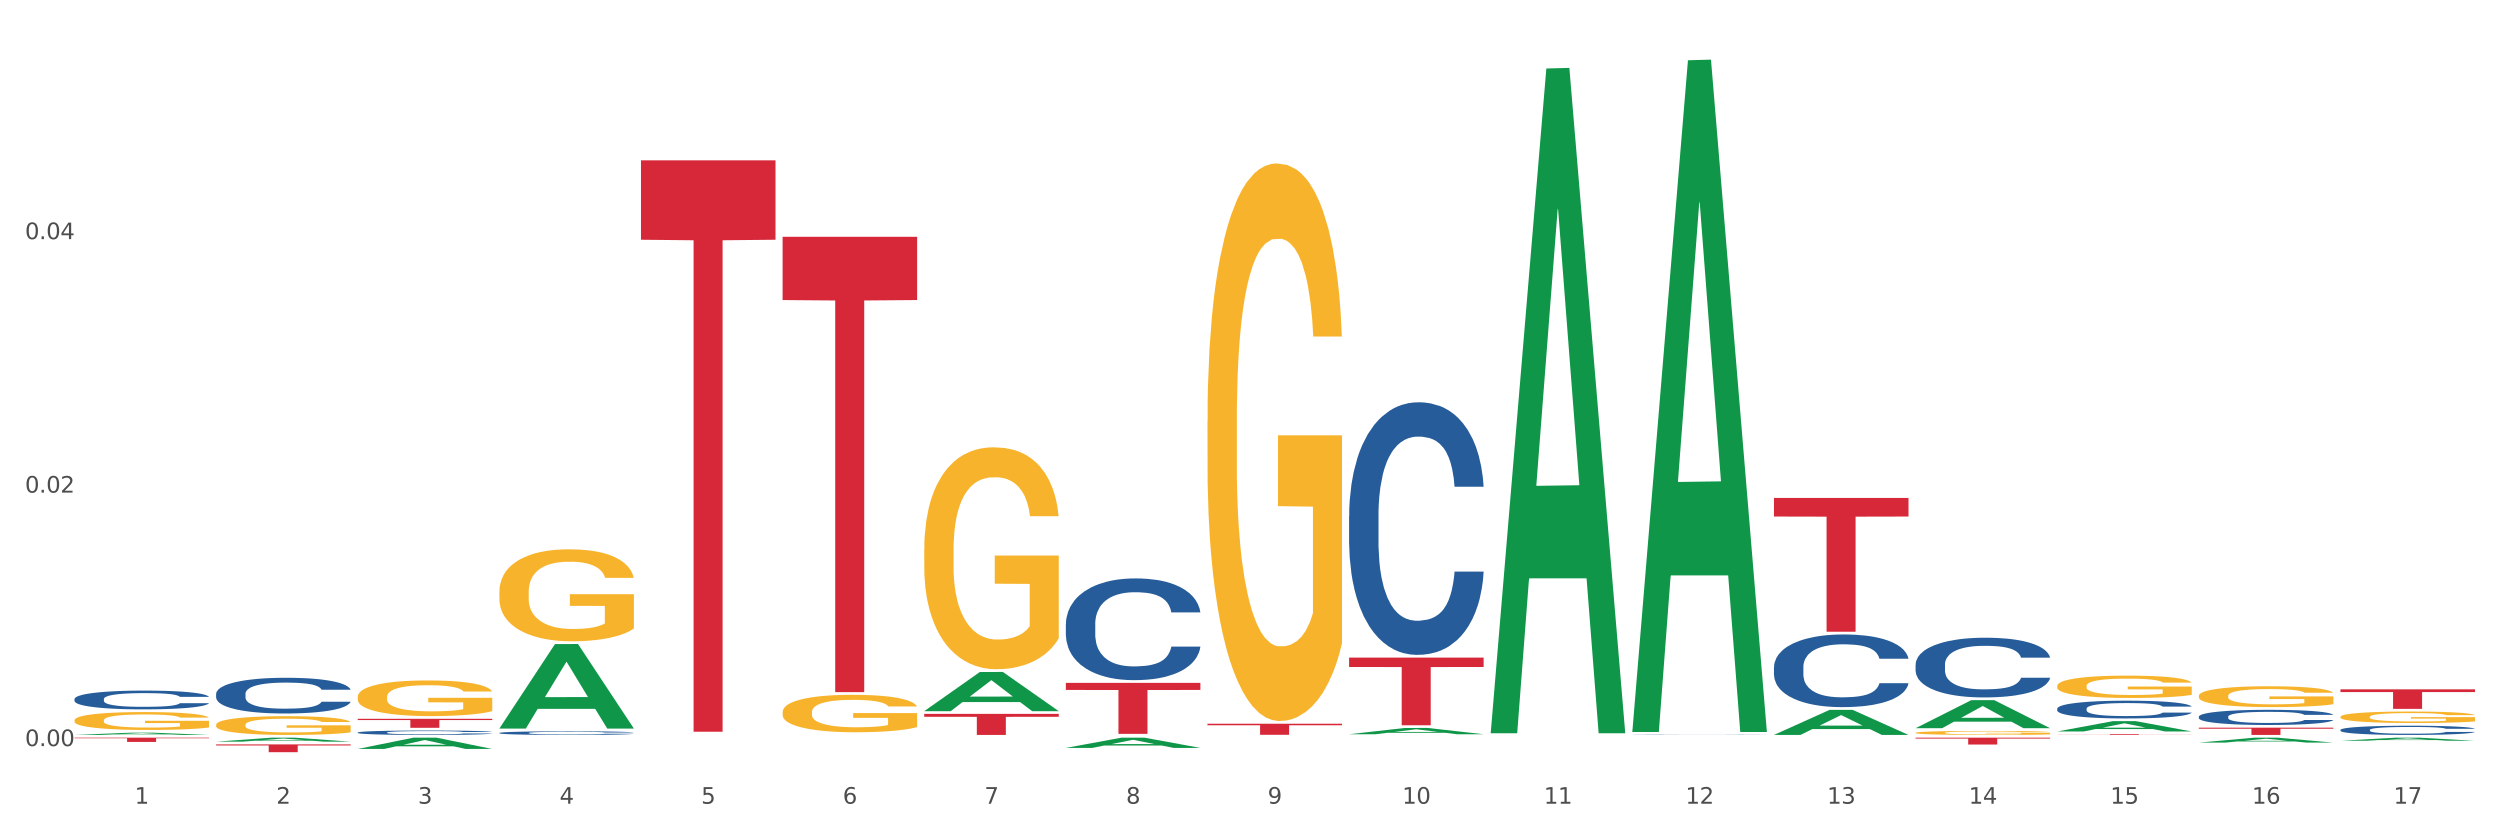 <?xml version="1.0" encoding="utf-8" standalone="no"?>
<!DOCTYPE svg PUBLIC "-//W3C//DTD SVG 1.1//EN"
  "http://www.w3.org/Graphics/SVG/1.1/DTD/svg11.dtd">
<svg xmlns:xlink="http://www.w3.org/1999/xlink" width="1080pt" height="360pt" viewBox="0 0 1080 360" xmlns="http://www.w3.org/2000/svg" version="1.1">
 <rect x="0" y="0" width="1080" height="360" fill="#333333" stroke="none"/>
 <defs>
  <style type="text/css">*{stroke-linejoin: round; stroke-linecap: butt}</style>
 </defs>
 <g id="figure_1">
  <g id="patch_1">
   <path d="M 0 360 
L 1080 360 
L 1080 0 
L 0 0 
z
" style="fill: #ffffff; stroke: #ffffff; stroke-linejoin: miter"/>
  </g>
  <g id="axes_1">
   <g id="matplotlib.axis_1">
    <g id="xtick_1">
     <g id="text_1">
      <!-- 1 -->
      <g style="fill: #4d4d4d" transform="translate(58.182 347.204) scale(0.096 -0.096)">
       <defs>
        <path id="DejaVuSans-31" d="M 794 531 
L 1825 531 
L 1825 4091 
L 703 3866 
L 703 4441 
L 1819 4666 
L 2450 4666 
L 2450 531 
L 3481 531 
L 3481 0 
L 794 0 
L 794 531 
z
" transform="scale(0.016)"/>
       </defs>
       <use xlink:href="#DejaVuSans-31"/>
      </g>
     </g>
    </g>
    <g id="xtick_2">
     <g id="text_2">
      <!-- 2 -->
      <g style="fill: #4d4d4d" transform="translate(119.364 347.204) scale(0.096 -0.096)">
       <defs>
        <path id="DejaVuSans-32" d="M 1228 531 
L 3431 531 
L 3431 0 
L 469 0 
L 469 531 
Q 828 903 1448 1529 
Q 2069 2156 2228 2338 
Q 2531 2678 2651 2914 
Q 2772 3150 2772 3378 
Q 2772 3750 2511 3984 
Q 2250 4219 1831 4219 
Q 1534 4219 1204 4116 
Q 875 4013 500 3803 
L 500 4441 
Q 881 4594 1212 4672 
Q 1544 4750 1819 4750 
Q 2544 4750 2975 4387 
Q 3406 4025 3406 3419 
Q 3406 3131 3298 2873 
Q 3191 2616 2906 2266 
Q 2828 2175 2409 1742 
Q 1991 1309 1228 531 
z
" transform="scale(0.016)"/>
       </defs>
       <use xlink:href="#DejaVuSans-32"/>
      </g>
     </g>
    </g>
    <g id="xtick_3">
     <g id="text_3">
      <!-- 3 -->
      <g style="fill: #4d4d4d" transform="translate(180.545 347.204) scale(0.096 -0.096)">
       <defs>
        <path id="DejaVuSans-33" d="M 2597 2516 
Q 3050 2419 3304 2112 
Q 3559 1806 3559 1356 
Q 3559 666 3084 287 
Q 2609 -91 1734 -91 
Q 1441 -91 1130 -33 
Q 819 25 488 141 
L 488 750 
Q 750 597 1062 519 
Q 1375 441 1716 441 
Q 2309 441 2620 675 
Q 2931 909 2931 1356 
Q 2931 1769 2642 2001 
Q 2353 2234 1838 2234 
L 1294 2234 
L 1294 2753 
L 1863 2753 
Q 2328 2753 2575 2939 
Q 2822 3125 2822 3475 
Q 2822 3834 2567 4026 
Q 2313 4219 1838 4219 
Q 1578 4219 1281 4162 
Q 984 4106 628 3988 
L 628 4550 
Q 988 4650 1302 4700 
Q 1616 4750 1894 4750 
Q 2613 4750 3031 4423 
Q 3450 4097 3450 3541 
Q 3450 3153 3228 2886 
Q 3006 2619 2597 2516 
z
" transform="scale(0.016)"/>
       </defs>
       <use xlink:href="#DejaVuSans-33"/>
      </g>
     </g>
    </g>
    <g id="xtick_4">
     <g id="text_4">
      <!-- 4 -->
      <g style="fill: #4d4d4d" transform="translate(241.726 347.204) scale(0.096 -0.096)">
       <defs>
        <path id="DejaVuSans-34" d="M 2419 4116 
L 825 1625 
L 2419 1625 
L 2419 4116 
z
M 2253 4666 
L 3047 4666 
L 3047 1625 
L 3713 1625 
L 3713 1100 
L 3047 1100 
L 3047 0 
L 2419 0 
L 2419 1100 
L 313 1100 
L 313 1709 
L 2253 4666 
z
" transform="scale(0.016)"/>
       </defs>
       <use xlink:href="#DejaVuSans-34"/>
      </g>
     </g>
    </g>
    <g id="xtick_5">
     <g id="text_5">
      <!-- 5 -->
      <g style="fill: #4d4d4d" transform="translate(302.908 347.204) scale(0.096 -0.096)">
       <defs>
        <path id="DejaVuSans-35" d="M 691 4666 
L 3169 4666 
L 3169 4134 
L 1269 4134 
L 1269 2991 
Q 1406 3038 1543 3061 
Q 1681 3084 1819 3084 
Q 2600 3084 3056 2656 
Q 3513 2228 3513 1497 
Q 3513 744 3044 326 
Q 2575 -91 1722 -91 
Q 1428 -91 1123 -41 
Q 819 9 494 109 
L 494 744 
Q 775 591 1075 516 
Q 1375 441 1709 441 
Q 2250 441 2565 725 
Q 2881 1009 2881 1497 
Q 2881 1984 2565 2268 
Q 2250 2553 1709 2553 
Q 1456 2553 1204 2497 
Q 953 2441 691 2322 
L 691 4666 
z
" transform="scale(0.016)"/>
       </defs>
       <use xlink:href="#DejaVuSans-35"/>
      </g>
     </g>
    </g>
    <g id="xtick_6">
     <g id="text_6">
      <!-- 6 -->
      <g style="fill: #4d4d4d" transform="translate(364.089 347.204) scale(0.096 -0.096)">
       <defs>
        <path id="DejaVuSans-36" d="M 2113 2584 
Q 1688 2584 1439 2293 
Q 1191 2003 1191 1497 
Q 1191 994 1439 701 
Q 1688 409 2113 409 
Q 2538 409 2786 701 
Q 3034 994 3034 1497 
Q 3034 2003 2786 2293 
Q 2538 2584 2113 2584 
z
M 3366 4563 
L 3366 3988 
Q 3128 4100 2886 4159 
Q 2644 4219 2406 4219 
Q 1781 4219 1451 3797 
Q 1122 3375 1075 2522 
Q 1259 2794 1537 2939 
Q 1816 3084 2150 3084 
Q 2853 3084 3261 2657 
Q 3669 2231 3669 1497 
Q 3669 778 3244 343 
Q 2819 -91 2113 -91 
Q 1303 -91 875 529 
Q 447 1150 447 2328 
Q 447 3434 972 4092 
Q 1497 4750 2381 4750 
Q 2619 4750 2861 4703 
Q 3103 4656 3366 4563 
z
" transform="scale(0.016)"/>
       </defs>
       <use xlink:href="#DejaVuSans-36"/>
      </g>
     </g>
    </g>
    <g id="xtick_7">
     <g id="text_7">
      <!-- 7 -->
      <g style="fill: #4d4d4d" transform="translate(425.271 347.204) scale(0.096 -0.096)">
       <defs>
        <path id="DejaVuSans-37" d="M 525 4666 
L 3525 4666 
L 3525 4397 
L 1831 0 
L 1172 0 
L 2766 4134 
L 525 4134 
L 525 4666 
z
" transform="scale(0.016)"/>
       </defs>
       <use xlink:href="#DejaVuSans-37"/>
      </g>
     </g>
    </g>
    <g id="xtick_8">
     <g id="text_8">
      <!-- 8 -->
      <g style="fill: #4d4d4d" transform="translate(486.452 347.204) scale(0.096 -0.096)">
       <defs>
        <path id="DejaVuSans-38" d="M 2034 2216 
Q 1584 2216 1326 1975 
Q 1069 1734 1069 1313 
Q 1069 891 1326 650 
Q 1584 409 2034 409 
Q 2484 409 2743 651 
Q 3003 894 3003 1313 
Q 3003 1734 2745 1975 
Q 2488 2216 2034 2216 
z
M 1403 2484 
Q 997 2584 770 2862 
Q 544 3141 544 3541 
Q 544 4100 942 4425 
Q 1341 4750 2034 4750 
Q 2731 4750 3128 4425 
Q 3525 4100 3525 3541 
Q 3525 3141 3298 2862 
Q 3072 2584 2669 2484 
Q 3125 2378 3379 2068 
Q 3634 1759 3634 1313 
Q 3634 634 3220 271 
Q 2806 -91 2034 -91 
Q 1263 -91 848 271 
Q 434 634 434 1313 
Q 434 1759 690 2068 
Q 947 2378 1403 2484 
z
M 1172 3481 
Q 1172 3119 1398 2916 
Q 1625 2713 2034 2713 
Q 2441 2713 2670 2916 
Q 2900 3119 2900 3481 
Q 2900 3844 2670 4047 
Q 2441 4250 2034 4250 
Q 1625 4250 1398 4047 
Q 1172 3844 1172 3481 
z
" transform="scale(0.016)"/>
       </defs>
       <use xlink:href="#DejaVuSans-38"/>
      </g>
     </g>
    </g>
    <g id="xtick_9">
     <g id="text_9">
      <!-- 9 -->
      <g style="fill: #4d4d4d" transform="translate(547.634 347.204) scale(0.096 -0.096)">
       <defs>
        <path id="DejaVuSans-39" d="M 703 97 
L 703 672 
Q 941 559 1184 500 
Q 1428 441 1663 441 
Q 2288 441 2617 861 
Q 2947 1281 2994 2138 
Q 2813 1869 2534 1725 
Q 2256 1581 1919 1581 
Q 1219 1581 811 2004 
Q 403 2428 403 3163 
Q 403 3881 828 4315 
Q 1253 4750 1959 4750 
Q 2769 4750 3195 4129 
Q 3622 3509 3622 2328 
Q 3622 1225 3098 567 
Q 2575 -91 1691 -91 
Q 1453 -91 1209 -44 
Q 966 3 703 97 
z
M 1959 2075 
Q 2384 2075 2632 2365 
Q 2881 2656 2881 3163 
Q 2881 3666 2632 3958 
Q 2384 4250 1959 4250 
Q 1534 4250 1286 3958 
Q 1038 3666 1038 3163 
Q 1038 2656 1286 2365 
Q 1534 2075 1959 2075 
z
" transform="scale(0.016)"/>
       </defs>
       <use xlink:href="#DejaVuSans-39"/>
      </g>
     </g>
    </g>
    <g id="xtick_10">
     <g id="text_10">
      <!-- 10 -->
      <g style="fill: #4d4d4d" transform="translate(605.761 347.204) scale(0.096 -0.096)">
       <defs>
        <path id="DejaVuSans-30" d="M 2034 4250 
Q 1547 4250 1301 3770 
Q 1056 3291 1056 2328 
Q 1056 1369 1301 889 
Q 1547 409 2034 409 
Q 2525 409 2770 889 
Q 3016 1369 3016 2328 
Q 3016 3291 2770 3770 
Q 2525 4250 2034 4250 
z
M 2034 4750 
Q 2819 4750 3233 4129 
Q 3647 3509 3647 2328 
Q 3647 1150 3233 529 
Q 2819 -91 2034 -91 
Q 1250 -91 836 529 
Q 422 1150 422 2328 
Q 422 3509 836 4129 
Q 1250 4750 2034 4750 
z
" transform="scale(0.016)"/>
       </defs>
       <use xlink:href="#DejaVuSans-31"/>
       <use xlink:href="#DejaVuSans-30" transform="translate(63.623 0)"/>
      </g>
     </g>
    </g>
    <g id="xtick_11">
     <g id="text_11">
      <!-- 11 -->
      <g style="fill: #4d4d4d" transform="translate(666.942 347.204) scale(0.096 -0.096)">
       <use xlink:href="#DejaVuSans-31"/>
       <use xlink:href="#DejaVuSans-31" transform="translate(63.623 0)"/>
      </g>
     </g>
    </g>
    <g id="xtick_12">
     <g id="text_12">
      <!-- 12 -->
      <g style="fill: #4d4d4d" transform="translate(728.124 347.204) scale(0.096 -0.096)">
       <use xlink:href="#DejaVuSans-31"/>
       <use xlink:href="#DejaVuSans-32" transform="translate(63.623 0)"/>
      </g>
     </g>
    </g>
    <g id="xtick_13">
     <g id="text_13">
      <!-- 13 -->
      <g style="fill: #4d4d4d" transform="translate(789.305 347.204) scale(0.096 -0.096)">
       <use xlink:href="#DejaVuSans-31"/>
       <use xlink:href="#DejaVuSans-33" transform="translate(63.623 0)"/>
      </g>
     </g>
    </g>
    <g id="xtick_14">
     <g id="text_14">
      <!-- 14 -->
      <g style="fill: #4d4d4d" transform="translate(850.487 347.204) scale(0.096 -0.096)">
       <use xlink:href="#DejaVuSans-31"/>
       <use xlink:href="#DejaVuSans-34" transform="translate(63.623 0)"/>
      </g>
     </g>
    </g>
    <g id="xtick_15">
     <g id="text_15">
      <!-- 15 -->
      <g style="fill: #4d4d4d" transform="translate(911.668 347.204) scale(0.096 -0.096)">
       <use xlink:href="#DejaVuSans-31"/>
       <use xlink:href="#DejaVuSans-35" transform="translate(63.623 0)"/>
      </g>
     </g>
    </g>
    <g id="xtick_16">
     <g id="text_16">
      <!-- 16 -->
      <g style="fill: #4d4d4d" transform="translate(972.849 347.204) scale(0.096 -0.096)">
       <use xlink:href="#DejaVuSans-31"/>
       <use xlink:href="#DejaVuSans-36" transform="translate(63.623 0)"/>
      </g>
     </g>
    </g>
    <g id="xtick_17">
     <g id="text_17">
      <!-- 17 -->
      <g style="fill: #4d4d4d" transform="translate(1034.031 347.204) scale(0.096 -0.096)">
       <use xlink:href="#DejaVuSans-31"/>
       <use xlink:href="#DejaVuSans-37" transform="translate(63.623 0)"/>
      </g>
     </g>
    </g>
    <g id="xtick_18"/>
    <g id="xtick_19"/>
    <g id="xtick_20"/>
    <g id="xtick_21"/>
    <g id="xtick_22"/>
    <g id="xtick_23"/>
    <g id="xtick_24"/>
    <g id="xtick_25"/>
    <g id="xtick_26"/>
    <g id="xtick_27"/>
    <g id="xtick_28"/>
    <g id="xtick_29"/>
    <g id="xtick_30"/>
    <g id="xtick_31"/>
    <g id="xtick_32"/>
    <g id="xtick_33"/>
   </g>
   <g id="matplotlib.axis_2">
    <g id="ytick_1">
     <g id="text_18">
      <!-- 0.00 -->
      <g style="fill: #4d4d4d" transform="translate(10.8 322.316) scale(0.096 -0.096)">
       <defs>
        <path id="DejaVuSans-2e" d="M 684 794 
L 1344 794 
L 1344 0 
L 684 0 
L 684 794 
z
" transform="scale(0.016)"/>
       </defs>
       <use xlink:href="#DejaVuSans-30"/>
       <use xlink:href="#DejaVuSans-2e" transform="translate(63.623 0)"/>
       <use xlink:href="#DejaVuSans-30" transform="translate(95.41 0)"/>
       <use xlink:href="#DejaVuSans-30" transform="translate(159.033 0)"/>
      </g>
     </g>
    </g>
    <g id="ytick_2">
     <g id="text_19">
      <!-- 0.02 -->
      <g style="fill: #4d4d4d" transform="translate(10.8 212.817) scale(0.096 -0.096)">
       <use xlink:href="#DejaVuSans-30"/>
       <use xlink:href="#DejaVuSans-2e" transform="translate(63.623 0)"/>
       <use xlink:href="#DejaVuSans-30" transform="translate(95.41 0)"/>
       <use xlink:href="#DejaVuSans-32" transform="translate(159.033 0)"/>
      </g>
     </g>
    </g>
    <g id="ytick_3">
     <g id="text_20">
      <!-- 0.04 -->
      <g style="fill: #4d4d4d" transform="translate(10.8 103.318) scale(0.096 -0.096)">
       <use xlink:href="#DejaVuSans-30"/>
       <use xlink:href="#DejaVuSans-2e" transform="translate(63.623 0)"/>
       <use xlink:href="#DejaVuSans-30" transform="translate(95.41 0)"/>
       <use xlink:href="#DejaVuSans-34" transform="translate(159.033 0)"/>
      </g>
     </g>
    </g>
    <g id="ytick_4"/>
    <g id="ytick_5"/>
    <g id="ytick_6"/>
   </g>
   <g id="PolyCollection_1">
    <path d="M 32.175 317.495 
L 32.235 317.494 
L 56.203 316.516 
L 66.15 316.515 
L 90.297 317.497 
L 78.793 317.497 
L 73.58 317.268 
L 48.833 317.268 
L 48.653 317.272 
L 43.62 317.497 
L 32.175 317.497 
L 32.175 317.495 
L 51.949 317.132 
L 70.464 317.131 
L 61.296 316.725 
L 61.176 316.723 
L 61.056 316.726 
L 51.889 317.131 
L 51.949 317.132 
L 32.175 317.495 
z
" clip-path="url(#p0a75d994f7)" style="fill: #109648"/>
    <path d="M 582.808 317.188 
L 582.868 317.185 
L 606.836 314.483 
L 616.782 314.481 
L 640.93 317.193 
L 629.425 317.193 
L 624.212 316.561 
L 599.465 316.561 
L 599.286 316.572 
L 594.252 317.193 
L 582.808 317.193 
L 582.808 317.188 
L 602.581 316.184 
L 621.097 316.182 
L 611.929 315.059 
L 611.809 315.054 
L 611.689 315.061 
L 602.521 316.182 
L 602.581 316.184 
L 582.808 317.188 
z
" clip-path="url(#p0a75d994f7)" style="fill: #109648"/>
    <path d="M 705.171 315.664 
L 705.23 315.391 
L 729.198 26.032 
L 739.145 25.759 
L 763.293 316.21 
L 751.788 316.21 
L 746.575 248.574 
L 721.828 248.574 
L 721.649 249.665 
L 716.615 316.21 
L 705.171 316.21 
L 705.171 315.664 
L 724.944 208.211 
L 743.459 207.939 
L 734.292 87.668 
L 734.172 87.122 
L 734.052 87.94 
L 724.884 207.939 
L 724.944 208.211 
L 705.171 315.664 
z
" clip-path="url(#p0a75d994f7)" style="fill: #109648"/>
    <path d="M 643.989 316.219 
L 644.049 315.949 
L 668.017 29.594 
L 677.964 29.325 
L 702.112 316.759 
L 690.607 316.759 
L 685.394 249.826 
L 660.647 249.826 
L 660.467 250.905 
L 655.434 316.759 
L 643.989 316.759 
L 643.989 316.219 
L 663.763 209.882 
L 682.278 209.612 
L 673.11 90.59 
L 672.99 90.05 
L 672.871 90.86 
L 663.703 209.612 
L 663.763 209.882 
L 643.989 316.219 
z
" clip-path="url(#p0a75d994f7)" style="fill: #109648"/>
    <path d="M 888.715 315.991 
L 888.775 315.987 
L 912.743 311.543 
L 922.689 311.539 
L 946.837 316 
L 935.333 316 
L 930.12 314.961 
L 905.373 314.961 
L 905.193 314.978 
L 900.16 316 
L 888.715 316 
L 888.715 315.991 
L 908.488 314.341 
L 927.004 314.337 
L 917.836 312.49 
L 917.716 312.481 
L 917.596 312.494 
L 908.428 314.337 
L 908.488 314.341 
L 888.715 315.991 
z
" clip-path="url(#p0a75d994f7)" style="fill: #109648"/>
    <path d="M 827.533 314.574 
L 827.593 314.562 
L 851.561 302.472 
L 861.508 302.461 
L 885.656 314.596 
L 874.151 314.596 
L 868.938 311.771 
L 844.191 311.771 
L 844.011 311.816 
L 838.978 314.596 
L 827.533 314.596 
L 827.533 314.574 
L 847.307 310.084 
L 865.822 310.073 
L 856.654 305.048 
L 856.535 305.025 
L 856.415 305.059 
L 847.247 310.073 
L 847.307 310.084 
L 827.533 314.574 
z
" clip-path="url(#p0a75d994f7)" style="fill: #109648"/>
    <path d="M 949.896 320.806 
L 949.956 320.804 
L 973.924 318.67 
L 983.871 318.668 
L 1008.019 320.81 
L 996.514 320.81 
L 991.301 320.311 
L 966.554 320.311 
L 966.374 320.32 
L 961.341 320.81 
L 949.896 320.81 
L 949.896 320.806 
L 969.67 320.014 
L 988.185 320.012 
L 979.017 319.125 
L 978.897 319.121 
L 978.778 319.127 
L 969.61 320.012 
L 969.67 320.014 
L 949.896 320.806 
z
" clip-path="url(#p0a75d994f7)" style="fill: #109648"/>
    <path d="M 766.352 317.476 
L 766.412 317.466 
L 790.38 306.663 
L 800.327 306.652 
L 824.474 317.497 
L 812.97 317.497 
L 807.757 314.971 
L 783.01 314.971 
L 782.83 315.012 
L 777.797 317.497 
L 766.352 317.497 
L 766.352 317.476 
L 786.126 313.464 
L 804.641 313.454 
L 795.473 308.964 
L 795.353 308.943 
L 795.233 308.974 
L 786.066 313.454 
L 786.126 313.464 
L 766.352 317.476 
z
" clip-path="url(#p0a75d994f7)" style="fill: #109648"/>
    <path d="M 215.719 314.68 
L 215.779 314.646 
L 239.747 278.247 
L 249.694 278.213 
L 273.842 314.749 
L 262.337 314.749 
L 257.124 306.241 
L 232.377 306.241 
L 232.197 306.378 
L 227.164 314.749 
L 215.719 314.749 
L 215.719 314.68 
L 235.493 301.164 
L 254.008 301.129 
L 244.84 286 
L 244.72 285.932 
L 244.601 286.035 
L 235.433 301.129 
L 235.493 301.164 
L 215.719 314.68 
z
" clip-path="url(#p0a75d994f7)" style="fill: #109648"/>
    <path d="M 93.356 320.396 
L 93.416 320.394 
L 117.384 318.67 
L 127.331 318.668 
L 151.479 320.399 
L 139.974 320.399 
L 134.761 319.996 
L 110.014 319.996 
L 109.834 320.003 
L 104.801 320.399 
L 93.356 320.399 
L 93.356 320.396 
L 113.13 319.756 
L 131.645 319.754 
L 122.478 319.037 
L 122.358 319.034 
L 122.238 319.039 
L 113.07 319.754 
L 113.13 319.756 
L 93.356 320.396 
z
" clip-path="url(#p0a75d994f7)" style="fill: #109648"/>
    <path d="M 154.538 323.541 
L 154.598 323.536 
L 178.566 318.673 
L 188.512 318.668 
L 212.66 323.55 
L 201.156 323.55 
L 195.943 322.413 
L 171.196 322.413 
L 171.016 322.432 
L 165.983 323.55 
L 154.538 323.55 
L 154.538 323.541 
L 174.311 321.735 
L 192.827 321.73 
L 183.659 319.709 
L 183.539 319.7 
L 183.419 319.713 
L 174.251 321.73 
L 174.311 321.735 
L 154.538 323.541 
z
" clip-path="url(#p0a75d994f7)" style="fill: #109648"/>
    <path d="M 1011.078 320.009 
L 1011.138 320.007 
L 1035.106 318.67 
L 1045.052 318.668 
L 1069.2 320.011 
L 1057.695 320.011 
L 1052.482 319.698 
L 1027.735 319.698 
L 1027.556 319.703 
L 1022.522 320.011 
L 1011.078 320.011 
L 1011.078 320.009 
L 1030.851 319.512 
L 1049.366 319.511 
L 1040.199 318.954 
L 1040.079 318.952 
L 1039.959 318.956 
L 1030.791 319.511 
L 1030.851 319.512 
L 1011.078 320.009 
z
" clip-path="url(#p0a75d994f7)" style="fill: #109648"/>
    <path d="M 1011.078 297.79 
L 1069.2 297.79 
L 1069.2 298.961 
L 1046.337 298.969 
L 1046.337 306.217 
L 1033.803 306.217 
L 1033.803 298.969 
L 1011.078 298.961 
L 1011.078 297.798 
L 1011.078 297.79 
z
" clip-path="url(#p0a75d994f7)" style="fill: #d62839"/>
    <path d="M 32.175 318.668 
L 90.297 318.668 
L 90.297 318.925 
L 67.434 318.927 
L 67.434 320.518 
L 54.901 320.518 
L 54.901 318.927 
L 32.175 318.925 
L 32.175 318.67 
L 32.175 318.668 
z
" clip-path="url(#p0a75d994f7)" style="fill: #d62839"/>
    <path d="M 460.445 323.091 
L 460.505 323.087 
L 484.473 318.672 
L 494.42 318.668 
L 518.567 323.099 
L 507.063 323.099 
L 501.85 322.067 
L 477.103 322.067 
L 476.923 322.084 
L 471.89 323.099 
L 460.445 323.099 
L 460.445 323.091 
L 480.218 321.452 
L 498.734 321.447 
L 489.566 319.613 
L 489.446 319.604 
L 489.326 319.617 
L 480.159 321.447 
L 480.218 321.452 
L 460.445 323.091 
z
" clip-path="url(#p0a75d994f7)" style="fill: #109648"/>
    <path d="M 399.263 307.196 
L 399.323 307.181 
L 423.291 290.301 
L 433.238 290.285 
L 457.386 307.228 
L 445.881 307.228 
L 440.668 303.283 
L 415.921 303.283 
L 415.741 303.346 
L 410.708 307.228 
L 399.263 307.228 
L 399.263 307.196 
L 419.037 300.928 
L 437.552 300.912 
L 428.385 293.896 
L 428.265 293.864 
L 428.145 293.912 
L 418.977 300.912 
L 419.037 300.928 
L 399.263 307.196 
z
" clip-path="url(#p0a75d994f7)" style="fill: #109648"/>
    <path d="M 93.356 321.571 
L 151.479 321.571 
L 151.479 322.04 
L 128.615 322.044 
L 128.615 324.95 
L 116.082 324.95 
L 116.082 322.044 
L 93.356 322.04 
L 93.356 321.574 
L 93.356 321.571 
z
" clip-path="url(#p0a75d994f7)" style="fill: #d62839"/>
    <path d="M 154.538 310.523 
L 212.66 310.523 
L 212.66 311.064 
L 189.797 311.068 
L 189.797 314.414 
L 177.263 314.414 
L 177.263 311.068 
L 154.538 311.064 
L 154.538 310.527 
L 154.538 310.523 
z
" clip-path="url(#p0a75d994f7)" style="fill: #d62839"/>
    <path d="M 276.901 69.261 
L 335.023 69.261 
L 335.023 103.565 
L 312.16 103.797 
L 312.16 316.106 
L 299.626 316.106 
L 299.626 103.797 
L 276.901 103.565 
L 276.901 69.493 
L 276.901 69.261 
z
" clip-path="url(#p0a75d994f7)" style="fill: #d62839"/>
    <path d="M 338.082 102.289 
L 396.204 102.289 
L 396.204 129.624 
L 373.341 129.809 
L 373.341 298.991 
L 360.808 298.991 
L 360.808 129.809 
L 338.082 129.624 
L 338.082 102.473 
L 338.082 102.289 
z
" clip-path="url(#p0a75d994f7)" style="fill: #d62839"/>
    <path d="M 399.263 308.4 
L 457.386 308.4 
L 457.386 309.664 
L 434.523 309.673 
L 434.523 317.497 
L 421.989 317.497 
L 421.989 309.673 
L 399.263 309.664 
L 399.263 308.408 
L 399.263 308.4 
z
" clip-path="url(#p0a75d994f7)" style="fill: #d62839"/>
    <path d="M 460.445 294.997 
L 518.567 294.997 
L 518.567 298.058 
L 495.704 298.079 
L 495.704 317.025 
L 483.17 317.025 
L 483.17 298.079 
L 460.445 298.058 
L 460.445 295.017 
L 460.445 294.997 
z
" clip-path="url(#p0a75d994f7)" style="fill: #d62839"/>
    <path d="M 521.626 312.662 
L 579.749 312.662 
L 579.749 313.325 
L 556.885 313.329 
L 556.885 317.434 
L 544.352 317.434 
L 544.352 313.329 
L 521.626 313.325 
L 521.626 312.666 
L 521.626 312.662 
z
" clip-path="url(#p0a75d994f7)" style="fill: #d62839"/>
    <path d="M 582.808 284.078 
L 640.93 284.078 
L 640.93 288.14 
L 618.067 288.168 
L 618.067 313.309 
L 605.533 313.309 
L 605.533 288.168 
L 582.808 288.14 
L 582.808 284.106 
L 582.808 284.078 
z
" clip-path="url(#p0a75d994f7)" style="fill: #d62839"/>
    <path d="M 766.352 215.111 
L 824.474 215.111 
L 824.474 223.144 
L 801.611 223.198 
L 801.611 272.916 
L 789.078 272.916 
L 789.078 223.198 
L 766.352 223.144 
L 766.352 215.165 
L 766.352 215.111 
z
" clip-path="url(#p0a75d994f7)" style="fill: #d62839"/>
    <path d="M 827.533 318.668 
L 885.656 318.668 
L 885.656 319.081 
L 862.792 319.083 
L 862.792 321.635 
L 850.259 321.635 
L 850.259 319.083 
L 827.533 319.081 
L 827.533 318.671 
L 827.533 318.668 
z
" clip-path="url(#p0a75d994f7)" style="fill: #d62839"/>
    <path d="M 888.715 317.171 
L 946.837 317.171 
L 946.837 317.217 
L 923.974 317.217 
L 923.974 317.497 
L 911.44 317.497 
L 911.44 317.217 
L 888.715 317.217 
L 888.715 317.172 
L 888.715 317.171 
z
" clip-path="url(#p0a75d994f7)" style="fill: #d62839"/>
    <path d="M 949.896 314.364 
L 1008.019 314.364 
L 1008.019 314.799 
L 985.155 314.802 
L 985.155 317.497 
L 972.622 317.497 
L 972.622 314.802 
L 949.896 314.799 
L 949.896 314.367 
L 949.896 314.364 
z
" clip-path="url(#p0a75d994f7)" style="fill: #d62839"/>
    <path d="M 888.715 296.333 
L 888.783 296.324 
L 888.783 296.007 
L 888.921 295.734 
L 889.607 295.073 
L 890.636 294.527 
L 891.391 294.236 
L 892.146 293.998 
L 893.038 293.76 
L 894.136 293.513 
L 896.126 293.152 
L 897.361 292.967 
L 898.871 292.773 
L 901.616 292.491 
L 903.606 292.332 
L 905.664 292.2 
L 909.027 292.042 
L 911.223 291.971 
L 913.556 291.918 
L 916.369 291.883 
L 918.497 291.874 
L 923.163 291.901 
L 927.143 291.98 
L 929.064 292.042 
L 931.535 292.147 
L 932.838 292.218 
L 934.966 292.359 
L 937.162 292.544 
L 938.671 292.702 
L 940.936 293.002 
L 942.651 293.302 
L 944.23 293.672 
L 945.053 293.927 
L 945.671 294.165 
L 946.22 294.438 
L 946.769 294.87 
L 934.417 294.87 
L 933.936 294.562 
L 933.182 294.271 
L 932.084 293.989 
L 931.123 293.813 
L 929.476 293.592 
L 927.966 293.452 
L 926.388 293.346 
L 924.467 293.258 
L 922.957 293.214 
L 920.83 293.178 
L 916.644 293.187 
L 913.83 293.258 
L 911.909 293.346 
L 910.674 293.425 
L 909.576 293.513 
L 908.341 293.637 
L 906.899 293.822 
L 905.87 293.989 
L 904.841 294.201 
L 904.017 294.412 
L 903.263 294.659 
L 902.645 294.923 
L 902.165 295.196 
L 901.753 295.531 
L 901.41 296.086 
L 901.41 297.293 
L 901.547 297.567 
L 901.89 297.928 
L 902.302 298.201 
L 902.988 298.527 
L 903.606 298.747 
L 904.772 299.065 
L 906.076 299.329 
L 907.105 299.496 
L 908.135 299.637 
L 909.919 299.831 
L 911.909 299.99 
L 913.624 300.087 
L 915.958 300.175 
L 917.536 300.21 
L 918.908 300.228 
L 922.271 300.228 
L 924.672 300.201 
L 927.349 300.14 
L 929.407 300.06 
L 931.123 299.963 
L 933.044 299.805 
L 934.279 299.655 
L 934.279 297.813 
L 919.183 297.805 
L 919.183 296.58 
L 946.837 296.58 
L 946.837 300.175 
L 945.671 300.36 
L 944.367 300.527 
L 942.994 300.677 
L 940.936 300.862 
L 938.465 301.038 
L 936.269 301.162 
L 933.936 301.268 
L 931.191 301.365 
L 927.623 301.453 
L 925.427 301.488 
L 922.682 301.514 
L 919.457 301.523 
L 916.644 301.506 
L 913.899 301.461 
L 911.017 301.382 
L 908.203 301.268 
L 906.076 301.153 
L 903.949 301.012 
L 901.684 300.827 
L 899.9 300.651 
L 898.528 300.492 
L 897.018 300.289 
L 895.371 300.025 
L 894.136 299.787 
L 893.038 299.54 
L 891.871 299.223 
L 891.048 298.95 
L 890.224 298.606 
L 889.744 298.351 
L 889.195 297.954 
L 888.783 297.399 
L 888.715 296.333 
z
" clip-path="url(#p0a75d994f7)" style="fill: #f7b32b"/>
    <path d="M 1011.078 315.303 
L 1011.146 315.3 
L 1011.146 315.198 
L 1011.352 315.06 
L 1012.108 314.805 
L 1013.07 314.612 
L 1014.719 314.387 
L 1015.612 314.292 
L 1016.78 314.187 
L 1019.185 314.016 
L 1021.933 313.87 
L 1023.856 313.79 
L 1025.299 313.739 
L 1028.528 313.648 
L 1030.383 313.608 
L 1032.307 313.576 
L 1033.956 313.554 
L 1036.704 313.528 
L 1038.902 313.518 
L 1041.444 313.514 
L 1043.574 313.518 
L 1046.391 313.532 
L 1050.513 313.576 
L 1052.093 313.601 
L 1054.223 313.645 
L 1056.421 313.703 
L 1058.208 313.761 
L 1060.269 313.845 
L 1062.398 313.954 
L 1064.46 314.092 
L 1065.902 314.22 
L 1067.07 314.354 
L 1068.101 314.518 
L 1068.856 314.696 
L 1069.2 314.845 
L 1056.627 314.845 
L 1056.284 314.711 
L 1055.597 314.565 
L 1054.91 314.467 
L 1054.154 314.387 
L 1052.986 314.296 
L 1051.956 314.238 
L 1050.238 314.169 
L 1048.658 314.125 
L 1047.353 314.099 
L 1045.772 314.078 
L 1042.406 314.056 
L 1040.001 314.056 
L 1038.49 314.063 
L 1036.635 314.081 
L 1035.055 314.107 
L 1033.2 314.15 
L 1031.757 314.198 
L 1030.314 314.26 
L 1029.49 314.303 
L 1028.253 314.383 
L 1027.429 314.449 
L 1026.33 314.561 
L 1025.711 314.641 
L 1024.612 314.849 
L 1024.131 315.002 
L 1023.925 315.107 
L 1023.788 315.223 
L 1023.788 315.791 
L 1024.2 316.045 
L 1024.543 316.154 
L 1025.093 316.278 
L 1026.124 316.438 
L 1027.635 316.595 
L 1029.215 316.707 
L 1030.52 316.776 
L 1031.757 316.827 
L 1032.994 316.867 
L 1034.505 316.904 
L 1035.742 316.926 
L 1037.597 316.947 
L 1039.795 316.958 
L 1041.513 316.958 
L 1045.017 316.94 
L 1046.597 316.922 
L 1048.108 316.896 
L 1049.757 316.856 
L 1051.063 316.813 
L 1051.818 316.78 
L 1053.055 316.711 
L 1054.017 316.638 
L 1054.841 316.555 
L 1055.391 316.482 
L 1056.009 316.373 
L 1056.49 316.249 
L 1056.627 316.184 
L 1069.2 316.184 
L 1068.925 316.315 
L 1068.444 316.442 
L 1067.482 316.613 
L 1066.727 316.711 
L 1065.559 316.831 
L 1064.322 316.933 
L 1062.605 317.046 
L 1061.024 317.129 
L 1059.376 317.202 
L 1057.589 317.267 
L 1054.36 317.358 
L 1053.192 317.384 
L 1050.719 317.428 
L 1048.795 317.453 
L 1045.979 317.478 
L 1043.093 317.493 
L 1040.07 317.497 
L 1037.391 317.489 
L 1034.437 317.468 
L 1032.582 317.446 
L 1030.52 317.413 
L 1028.116 317.362 
L 1025.849 317.3 
L 1023.719 317.227 
L 1021.727 317.144 
L 1019.872 317.049 
L 1017.467 316.893 
L 1015.681 316.74 
L 1014.375 316.598 
L 1013.482 316.478 
L 1012.589 316.325 
L 1012.108 316.22 
L 1011.352 315.965 
L 1011.078 315.729 
L 1011.078 315.303 
z
" clip-path="url(#p0a75d994f7)" style="fill: #255c99"/>
    <path d="M 949.896 309.584 
L 949.965 309.578 
L 949.965 309.41 
L 950.171 309.183 
L 950.927 308.764 
L 951.889 308.447 
L 953.537 308.076 
L 954.431 307.92 
L 955.599 307.747 
L 958.003 307.466 
L 960.751 307.226 
L 962.675 307.094 
L 964.118 307.011 
L 967.347 306.861 
L 969.202 306.795 
L 971.125 306.741 
L 972.774 306.706 
L 975.522 306.664 
L 977.721 306.646 
L 980.263 306.64 
L 982.393 306.646 
L 985.209 306.67 
L 989.331 306.741 
L 990.912 306.783 
L 993.041 306.855 
L 995.24 306.951 
L 997.026 307.047 
L 999.087 307.184 
L 1001.217 307.364 
L 1003.278 307.591 
L 1004.721 307.801 
L 1005.889 308.022 
L 1006.919 308.291 
L 1007.675 308.585 
L 1008.019 308.83 
L 995.446 308.83 
L 995.103 308.608 
L 994.415 308.369 
L 993.728 308.208 
L 992.973 308.076 
L 991.805 307.926 
L 990.774 307.831 
L 989.057 307.717 
L 987.477 307.645 
L 986.171 307.603 
L 984.591 307.567 
L 981.225 307.531 
L 978.82 307.531 
L 977.309 307.543 
L 975.454 307.573 
L 973.873 307.615 
L 972.018 307.687 
L 970.576 307.765 
L 969.133 307.866 
L 968.309 307.938 
L 967.072 308.07 
L 966.247 308.178 
L 965.148 308.363 
L 964.53 308.495 
L 963.431 308.836 
L 962.95 309.087 
L 962.744 309.261 
L 962.606 309.452 
L 962.606 310.386 
L 963.018 310.805 
L 963.362 310.984 
L 963.912 311.188 
L 964.942 311.451 
L 966.454 311.708 
L 968.034 311.894 
L 969.339 312.007 
L 970.576 312.091 
L 971.812 312.157 
L 973.324 312.217 
L 974.56 312.253 
L 976.415 312.289 
L 978.614 312.307 
L 980.331 312.307 
L 983.835 312.277 
L 985.415 312.247 
L 986.927 312.205 
L 988.576 312.139 
L 989.881 312.067 
L 990.637 312.013 
L 991.873 311.9 
L 992.835 311.78 
L 993.66 311.642 
L 994.209 311.523 
L 994.828 311.343 
L 995.309 311.14 
L 995.446 311.032 
L 1008.019 311.032 
L 1007.744 311.248 
L 1007.263 311.457 
L 1006.301 311.738 
L 1005.545 311.9 
L 1004.377 312.097 
L 1003.141 312.265 
L 1001.423 312.45 
L 999.843 312.588 
L 998.194 312.708 
L 996.408 312.815 
L 993.179 312.965 
L 992.011 313.007 
L 989.538 313.079 
L 987.614 313.121 
L 984.797 313.162 
L 981.912 313.186 
L 978.889 313.192 
L 976.209 313.18 
L 973.255 313.144 
L 971.4 313.109 
L 969.339 313.055 
L 966.934 312.971 
L 964.667 312.869 
L 962.538 312.75 
L 960.545 312.612 
L 958.69 312.456 
L 956.286 312.199 
L 954.499 311.948 
L 953.194 311.714 
L 952.301 311.517 
L 951.408 311.265 
L 950.927 311.092 
L 950.171 310.673 
L 949.896 310.284 
L 949.896 309.584 
z
" clip-path="url(#p0a75d994f7)" style="fill: #255c99"/>
    <path d="M 888.715 306.142 
L 888.784 306.135 
L 888.784 305.939 
L 888.99 305.673 
L 889.745 305.182 
L 890.707 304.811 
L 892.356 304.376 
L 893.249 304.194 
L 894.417 303.991 
L 896.822 303.662 
L 899.57 303.381 
L 901.493 303.227 
L 902.936 303.129 
L 906.165 302.954 
L 908.02 302.877 
L 909.944 302.814 
L 911.593 302.772 
L 914.341 302.723 
L 916.539 302.702 
L 919.081 302.695 
L 921.211 302.702 
L 924.028 302.73 
L 928.15 302.814 
L 929.73 302.863 
L 931.86 302.947 
L 934.058 303.059 
L 935.845 303.171 
L 937.906 303.332 
L 940.036 303.543 
L 942.097 303.809 
L 943.539 304.054 
L 944.707 304.313 
L 945.738 304.629 
L 946.494 304.972 
L 946.837 305.259 
L 934.265 305.259 
L 933.921 305 
L 933.234 304.72 
L 932.547 304.531 
L 931.791 304.376 
L 930.623 304.201 
L 929.593 304.089 
L 927.875 303.956 
L 926.295 303.872 
L 924.99 303.823 
L 923.41 303.781 
L 920.043 303.739 
L 917.639 303.739 
L 916.127 303.753 
L 914.272 303.788 
L 912.692 303.837 
L 910.837 303.921 
L 909.394 304.012 
L 907.952 304.131 
L 907.127 304.215 
L 905.89 304.369 
L 905.066 304.495 
L 903.967 304.713 
L 903.348 304.867 
L 902.249 305.266 
L 901.768 305.561 
L 901.562 305.764 
L 901.425 305.988 
L 901.425 307.081 
L 901.837 307.571 
L 902.181 307.782 
L 902.73 308.02 
L 903.761 308.328 
L 905.272 308.629 
L 906.852 308.847 
L 908.158 308.98 
L 909.394 309.078 
L 910.631 309.155 
L 912.142 309.225 
L 913.379 309.267 
L 915.234 309.309 
L 917.432 309.33 
L 919.15 309.33 
L 922.654 309.295 
L 924.234 309.26 
L 925.745 309.211 
L 927.394 309.134 
L 928.7 309.05 
L 929.455 308.987 
L 930.692 308.854 
L 931.654 308.714 
L 932.478 308.552 
L 933.028 308.412 
L 933.646 308.202 
L 934.127 307.964 
L 934.265 307.838 
L 946.837 307.838 
L 946.562 308.09 
L 946.081 308.335 
L 945.12 308.664 
L 944.364 308.854 
L 943.196 309.085 
L 941.959 309.281 
L 940.242 309.498 
L 938.662 309.659 
L 937.013 309.8 
L 935.226 309.926 
L 931.997 310.101 
L 930.829 310.15 
L 928.356 310.234 
L 926.433 310.283 
L 923.616 310.332 
L 920.73 310.36 
L 917.707 310.367 
L 915.028 310.353 
L 912.074 310.311 
L 910.219 310.269 
L 908.158 310.206 
L 905.753 310.108 
L 903.486 309.989 
L 901.356 309.849 
L 899.364 309.687 
L 897.509 309.505 
L 895.104 309.204 
L 893.318 308.91 
L 892.013 308.636 
L 891.119 308.405 
L 890.226 308.111 
L 889.745 307.908 
L 888.99 307.417 
L 888.715 306.962 
L 888.715 306.142 
z
" clip-path="url(#p0a75d994f7)" style="fill: #255c99"/>
    <path d="M 1011.078 309.678 
L 1011.146 309.673 
L 1011.146 309.51 
L 1011.284 309.37 
L 1011.97 309.031 
L 1012.999 308.75 
L 1013.754 308.601 
L 1014.509 308.479 
L 1015.401 308.357 
L 1016.499 308.23 
L 1018.489 308.044 
L 1019.724 307.949 
L 1021.234 307.85 
L 1023.978 307.705 
L 1025.969 307.624 
L 1028.027 307.556 
L 1031.39 307.474 
L 1033.585 307.438 
L 1035.919 307.411 
L 1038.732 307.393 
L 1040.859 307.388 
L 1045.526 307.402 
L 1049.506 307.443 
L 1051.427 307.474 
L 1053.897 307.529 
L 1055.201 307.565 
L 1057.328 307.637 
L 1059.524 307.732 
L 1061.034 307.814 
L 1063.299 307.967 
L 1065.014 308.121 
L 1066.592 308.311 
L 1067.416 308.442 
L 1068.033 308.565 
L 1068.582 308.705 
L 1069.131 308.927 
L 1056.78 308.927 
L 1056.299 308.768 
L 1055.544 308.619 
L 1054.446 308.474 
L 1053.486 308.384 
L 1051.839 308.271 
L 1050.329 308.198 
L 1048.751 308.144 
L 1046.829 308.099 
L 1045.32 308.076 
L 1043.192 308.058 
L 1039.007 308.062 
L 1036.193 308.099 
L 1034.272 308.144 
L 1033.037 308.185 
L 1031.939 308.23 
L 1030.703 308.293 
L 1029.262 308.388 
L 1028.233 308.474 
L 1027.204 308.583 
L 1026.38 308.691 
L 1025.625 308.818 
L 1025.008 308.954 
L 1024.527 309.094 
L 1024.116 309.266 
L 1023.773 309.551 
L 1023.773 310.171 
L 1023.91 310.311 
L 1024.253 310.496 
L 1024.665 310.637 
L 1025.351 310.804 
L 1025.969 310.917 
L 1027.135 311.08 
L 1028.439 311.216 
L 1029.468 311.302 
L 1030.498 311.374 
L 1032.282 311.474 
L 1034.272 311.555 
L 1035.987 311.605 
L 1038.32 311.65 
L 1039.899 311.668 
L 1041.271 311.677 
L 1044.634 311.677 
L 1047.035 311.664 
L 1049.712 311.632 
L 1051.77 311.591 
L 1053.486 311.541 
L 1055.407 311.46 
L 1056.642 311.383 
L 1056.642 310.438 
L 1041.546 310.433 
L 1041.546 309.804 
L 1069.2 309.804 
L 1069.2 311.65 
L 1068.033 311.745 
L 1066.73 311.831 
L 1065.357 311.908 
L 1063.299 312.003 
L 1060.828 312.093 
L 1058.632 312.157 
L 1056.299 312.211 
L 1053.554 312.261 
L 1049.986 312.306 
L 1047.79 312.324 
L 1045.045 312.338 
L 1041.82 312.342 
L 1039.007 312.333 
L 1036.262 312.311 
L 1033.38 312.27 
L 1030.566 312.211 
L 1028.439 312.152 
L 1026.312 312.08 
L 1024.047 311.985 
L 1022.263 311.894 
L 1020.891 311.813 
L 1019.381 311.709 
L 1017.734 311.573 
L 1016.499 311.451 
L 1015.401 311.324 
L 1014.234 311.161 
L 1013.411 311.021 
L 1012.587 310.845 
L 1012.107 310.714 
L 1011.558 310.51 
L 1011.146 310.225 
L 1011.078 309.678 
z
" clip-path="url(#p0a75d994f7)" style="fill: #f7b32b"/>
    <path d="M 521.626 181.912 
L 521.695 181.692 
L 521.695 173.773 
L 521.832 166.953 
L 522.518 150.453 
L 523.548 136.813 
L 524.303 129.553 
L 525.057 123.614 
L 525.949 117.674 
L 527.047 111.514 
L 529.037 102.494 
L 530.273 97.874 
L 531.782 93.034 
L 534.527 85.994 
L 536.517 82.034 
L 538.576 78.734 
L 541.938 74.774 
L 544.134 73.015 
L 546.467 71.695 
L 549.281 70.815 
L 551.408 70.595 
L 556.074 71.255 
L 560.054 73.235 
L 561.976 74.774 
L 564.446 77.414 
L 565.75 79.174 
L 567.877 82.694 
L 570.073 87.314 
L 571.583 91.274 
L 573.847 98.754 
L 575.563 106.234 
L 577.141 115.474 
L 577.965 121.854 
L 578.582 127.793 
L 579.131 134.613 
L 579.68 145.393 
L 567.328 145.393 
L 566.848 137.693 
L 566.093 130.433 
L 564.995 123.394 
L 564.034 118.994 
L 562.387 113.494 
L 560.878 109.974 
L 559.299 107.334 
L 557.378 105.134 
L 555.868 104.034 
L 553.741 103.154 
L 549.555 103.374 
L 546.742 105.134 
L 544.82 107.334 
L 543.585 109.314 
L 542.487 111.514 
L 541.252 114.594 
L 539.811 119.214 
L 538.782 123.394 
L 537.752 128.673 
L 536.929 133.953 
L 536.174 140.113 
L 535.556 146.713 
L 535.076 153.533 
L 534.664 161.893 
L 534.321 175.753 
L 534.321 205.892 
L 534.459 212.712 
L 534.802 221.732 
L 535.213 228.552 
L 535.9 236.691 
L 536.517 242.191 
L 537.684 250.111 
L 538.988 256.711 
L 540.017 260.891 
L 541.046 264.411 
L 542.83 269.251 
L 544.82 273.211 
L 546.536 275.631 
L 548.869 277.831 
L 550.447 278.711 
L 551.82 279.151 
L 555.182 279.151 
L 557.584 278.491 
L 560.26 276.951 
L 562.319 274.971 
L 564.034 272.551 
L 565.956 268.591 
L 567.191 264.851 
L 567.191 218.872 
L 552.094 218.652 
L 552.094 188.072 
L 579.749 188.072 
L 579.749 277.831 
L 578.582 282.451 
L 577.278 286.63 
L 575.906 290.37 
L 573.847 294.99 
L 571.377 299.39 
L 569.181 302.47 
L 566.848 305.11 
L 564.103 307.53 
L 560.535 309.73 
L 558.339 310.61 
L 555.594 311.27 
L 552.369 311.49 
L 549.555 311.05 
L 546.81 309.95 
L 543.928 307.97 
L 541.115 305.11 
L 538.988 302.25 
L 536.86 298.73 
L 534.596 294.11 
L 532.812 289.71 
L 531.439 285.75 
L 529.93 280.691 
L 528.283 274.091 
L 527.047 268.151 
L 525.949 261.991 
L 524.783 254.071 
L 523.959 247.251 
L 523.136 238.671 
L 522.656 232.291 
L 522.107 222.392 
L 521.695 208.532 
L 521.626 181.912 
z
" clip-path="url(#p0a75d994f7)" style="fill: #f7b32b"/>
    <path d="M 827.533 316.567 
L 827.602 316.565 
L 827.602 316.508 
L 827.739 316.459 
L 828.425 316.341 
L 829.455 316.243 
L 830.21 316.191 
L 830.964 316.148 
L 831.857 316.106 
L 832.954 316.062 
L 834.945 315.997 
L 836.18 315.964 
L 837.689 315.929 
L 840.434 315.879 
L 842.424 315.85 
L 844.483 315.826 
L 847.845 315.798 
L 850.041 315.785 
L 852.374 315.776 
L 855.188 315.77 
L 857.315 315.768 
L 861.981 315.773 
L 865.961 315.787 
L 867.883 315.798 
L 870.353 315.817 
L 871.657 315.83 
L 873.784 315.855 
L 875.98 315.888 
L 877.49 315.916 
L 879.754 315.97 
L 881.47 316.024 
L 883.048 316.09 
L 883.872 316.136 
L 884.489 316.178 
L 885.038 316.227 
L 885.587 316.305 
L 873.235 316.305 
L 872.755 316.25 
L 872 316.197 
L 870.902 316.147 
L 869.941 316.115 
L 868.295 316.076 
L 866.785 316.051 
L 865.207 316.032 
L 863.285 316.016 
L 861.775 316.008 
L 859.648 316.002 
L 855.462 316.003 
L 852.649 316.016 
L 850.727 316.032 
L 849.492 316.046 
L 848.394 316.062 
L 847.159 316.084 
L 845.718 316.117 
L 844.689 316.147 
L 843.659 316.185 
L 842.836 316.223 
L 842.081 316.267 
L 841.464 316.314 
L 840.983 316.363 
L 840.571 316.423 
L 840.228 316.523 
L 840.228 316.739 
L 840.366 316.788 
L 840.709 316.853 
L 841.12 316.901 
L 841.807 316.96 
L 842.424 316.999 
L 843.591 317.056 
L 844.895 317.104 
L 845.924 317.134 
L 846.953 317.159 
L 848.737 317.194 
L 850.727 317.222 
L 852.443 317.239 
L 854.776 317.255 
L 856.354 317.261 
L 857.727 317.265 
L 861.089 317.265 
L 863.491 317.26 
L 866.167 317.249 
L 868.226 317.235 
L 869.941 317.217 
L 871.863 317.189 
L 873.098 317.162 
L 873.098 316.832 
L 858.001 316.83 
L 858.001 316.611 
L 885.656 316.611 
L 885.656 317.255 
L 884.489 317.288 
L 883.185 317.318 
L 881.813 317.345 
L 879.754 317.378 
L 877.284 317.41 
L 875.088 317.432 
L 872.755 317.451 
L 870.01 317.468 
L 866.442 317.484 
L 864.246 317.49 
L 861.501 317.495 
L 858.276 317.497 
L 855.462 317.493 
L 852.717 317.486 
L 849.835 317.471 
L 847.022 317.451 
L 844.895 317.43 
L 842.767 317.405 
L 840.503 317.372 
L 838.719 317.34 
L 837.346 317.312 
L 835.837 317.276 
L 834.19 317.228 
L 832.954 317.186 
L 831.857 317.141 
L 830.69 317.085 
L 829.867 317.036 
L 829.043 316.974 
L 828.563 316.928 
L 828.014 316.857 
L 827.602 316.758 
L 827.533 316.567 
z
" clip-path="url(#p0a75d994f7)" style="fill: #f7b32b"/>
    <path d="M 460.445 269.621 
L 460.514 269.581 
L 460.514 268.457 
L 460.72 266.932 
L 461.475 264.122 
L 462.437 261.995 
L 464.086 259.506 
L 464.979 258.462 
L 466.147 257.298 
L 468.552 255.412 
L 471.3 253.806 
L 473.224 252.923 
L 474.666 252.361 
L 477.895 251.358 
L 479.75 250.916 
L 481.674 250.555 
L 483.323 250.314 
L 486.071 250.033 
L 488.269 249.913 
L 490.811 249.873 
L 492.941 249.913 
L 495.758 250.073 
L 499.88 250.555 
L 501.46 250.836 
L 503.59 251.318 
L 505.789 251.96 
L 507.575 252.602 
L 509.636 253.525 
L 511.766 254.729 
L 513.827 256.255 
L 515.27 257.66 
L 516.437 259.145 
L 517.468 260.951 
L 518.224 262.918 
L 518.567 264.564 
L 505.995 264.564 
L 505.651 263.078 
L 504.964 261.473 
L 504.277 260.389 
L 503.521 259.506 
L 502.353 258.503 
L 501.323 257.86 
L 499.605 257.098 
L 498.025 256.616 
L 496.72 256.335 
L 495.14 256.094 
L 491.773 255.853 
L 489.369 255.853 
L 487.857 255.934 
L 486.002 256.134 
L 484.422 256.415 
L 482.567 256.897 
L 481.124 257.419 
L 479.682 258.101 
L 478.857 258.583 
L 477.621 259.466 
L 476.796 260.188 
L 475.697 261.433 
L 475.079 262.316 
L 473.979 264.604 
L 473.498 266.29 
L 473.292 267.454 
L 473.155 268.738 
L 473.155 275 
L 473.567 277.809 
L 473.911 279.014 
L 474.46 280.378 
L 475.491 282.144 
L 477.002 283.87 
L 478.582 285.115 
L 479.888 285.877 
L 481.124 286.439 
L 482.361 286.881 
L 483.872 287.282 
L 485.109 287.523 
L 486.964 287.764 
L 489.163 287.884 
L 490.88 287.884 
L 494.384 287.684 
L 495.964 287.483 
L 497.476 287.202 
L 499.124 286.76 
L 500.43 286.279 
L 501.186 285.918 
L 502.422 285.155 
L 503.384 284.352 
L 504.208 283.429 
L 504.758 282.626 
L 505.376 281.422 
L 505.857 280.057 
L 505.995 279.335 
L 518.567 279.335 
L 518.292 280.78 
L 517.812 282.185 
L 516.85 284.071 
L 516.094 285.155 
L 514.926 286.48 
L 513.689 287.603 
L 511.972 288.848 
L 510.392 289.771 
L 508.743 290.574 
L 506.957 291.296 
L 503.728 292.3 
L 502.56 292.581 
L 500.086 293.062 
L 498.163 293.343 
L 495.346 293.624 
L 492.46 293.785 
L 489.437 293.825 
L 486.758 293.745 
L 483.804 293.504 
L 481.949 293.263 
L 479.888 292.902 
L 477.483 292.34 
L 475.216 291.657 
L 473.086 290.855 
L 471.094 289.931 
L 469.239 288.888 
L 466.834 287.162 
L 465.048 285.476 
L 463.743 283.911 
L 462.849 282.586 
L 461.956 280.9 
L 461.475 279.736 
L 460.72 276.926 
L 460.445 274.317 
L 460.445 269.621 
z
" clip-path="url(#p0a75d994f7)" style="fill: #255c99"/>
    <path d="M 32.175 301.977 
L 32.244 301.97 
L 32.244 301.762 
L 32.45 301.481 
L 33.206 300.963 
L 34.167 300.57 
L 35.816 300.112 
L 36.709 299.919 
L 37.877 299.704 
L 40.282 299.356 
L 43.03 299.06 
L 44.954 298.898 
L 46.396 298.794 
L 49.625 298.609 
L 51.48 298.527 
L 53.404 298.461 
L 55.053 298.416 
L 57.801 298.365 
L 60 298.342 
L 62.542 298.335 
L 64.671 298.342 
L 67.488 298.372 
L 71.61 298.461 
L 73.19 298.513 
L 75.32 298.601 
L 77.519 298.72 
L 79.305 298.838 
L 81.366 299.009 
L 83.496 299.231 
L 85.557 299.512 
L 87 299.771 
L 88.168 300.045 
L 89.198 300.378 
L 89.954 300.741 
L 90.297 301.044 
L 77.725 301.044 
L 77.381 300.77 
L 76.694 300.474 
L 76.007 300.274 
L 75.251 300.112 
L 74.084 299.926 
L 73.053 299.808 
L 71.335 299.667 
L 69.755 299.579 
L 68.45 299.527 
L 66.87 299.482 
L 63.503 299.438 
L 61.099 299.438 
L 59.587 299.453 
L 57.732 299.49 
L 56.152 299.542 
L 54.297 299.63 
L 52.854 299.727 
L 51.412 299.852 
L 50.587 299.941 
L 49.351 300.104 
L 48.526 300.237 
L 47.427 300.467 
L 46.809 300.63 
L 45.709 301.052 
L 45.228 301.363 
L 45.022 301.577 
L 44.885 301.814 
L 44.885 302.969 
L 45.297 303.487 
L 45.641 303.709 
L 46.19 303.961 
L 47.221 304.286 
L 48.732 304.605 
L 50.312 304.834 
L 51.618 304.975 
L 52.854 305.079 
L 54.091 305.16 
L 55.603 305.234 
L 56.839 305.278 
L 58.694 305.323 
L 60.893 305.345 
L 62.61 305.345 
L 66.114 305.308 
L 67.694 305.271 
L 69.206 305.219 
L 70.855 305.138 
L 72.16 305.049 
L 72.916 304.982 
L 74.152 304.842 
L 75.114 304.694 
L 75.939 304.523 
L 76.488 304.375 
L 77.106 304.153 
L 77.587 303.902 
L 77.725 303.768 
L 90.297 303.768 
L 90.023 304.035 
L 89.542 304.294 
L 88.58 304.642 
L 87.824 304.842 
L 86.656 305.086 
L 85.419 305.293 
L 83.702 305.523 
L 82.122 305.693 
L 80.473 305.841 
L 78.687 305.974 
L 75.458 306.159 
L 74.29 306.211 
L 71.816 306.3 
L 69.893 306.352 
L 67.076 306.404 
L 64.19 306.433 
L 61.167 306.441 
L 58.488 306.426 
L 55.534 306.381 
L 53.679 306.337 
L 51.618 306.27 
L 49.213 306.167 
L 46.946 306.041 
L 44.816 305.893 
L 42.824 305.723 
L 40.969 305.53 
L 38.564 305.212 
L 36.778 304.901 
L 35.473 304.612 
L 34.58 304.368 
L 33.686 304.057 
L 33.206 303.842 
L 32.45 303.324 
L 32.175 302.843 
L 32.175 301.977 
z
" clip-path="url(#p0a75d994f7)" style="fill: #255c99"/>
    <path d="M 215.719 316.629 
L 215.788 316.627 
L 215.788 316.587 
L 215.994 316.532 
L 216.75 316.431 
L 217.712 316.355 
L 219.36 316.266 
L 220.254 316.229 
L 221.422 316.187 
L 223.826 316.119 
L 226.574 316.062 
L 228.498 316.03 
L 229.941 316.01 
L 233.17 315.974 
L 235.025 315.958 
L 236.948 315.945 
L 238.597 315.936 
L 241.345 315.926 
L 243.544 315.922 
L 246.086 315.92 
L 248.216 315.922 
L 251.032 315.928 
L 255.155 315.945 
L 256.735 315.955 
L 258.864 315.972 
L 261.063 315.995 
L 262.849 316.018 
L 264.91 316.051 
L 267.04 316.095 
L 269.101 316.149 
L 270.544 316.2 
L 271.712 316.253 
L 272.742 316.318 
L 273.498 316.388 
L 273.842 316.447 
L 261.269 316.447 
L 260.926 316.394 
L 260.238 316.336 
L 259.551 316.298 
L 258.796 316.266 
L 257.628 316.23 
L 256.597 316.207 
L 254.88 316.18 
L 253.3 316.162 
L 251.994 316.152 
L 250.414 316.144 
L 247.048 316.135 
L 244.643 316.135 
L 243.132 316.138 
L 241.277 316.145 
L 239.696 316.155 
L 237.841 316.172 
L 236.399 316.191 
L 234.956 316.216 
L 234.132 316.233 
L 232.895 316.264 
L 232.07 316.29 
L 230.971 316.335 
L 230.353 316.367 
L 229.254 316.449 
L 228.773 316.509 
L 228.567 316.551 
L 228.429 316.597 
L 228.429 316.822 
L 228.841 316.922 
L 229.185 316.965 
L 229.735 317.014 
L 230.765 317.078 
L 232.277 317.14 
L 233.857 317.184 
L 235.162 317.212 
L 236.399 317.232 
L 237.635 317.248 
L 239.147 317.262 
L 240.383 317.271 
L 242.238 317.279 
L 244.437 317.284 
L 246.154 317.284 
L 249.658 317.276 
L 251.238 317.269 
L 252.75 317.259 
L 254.399 317.243 
L 255.704 317.226 
L 256.46 317.213 
L 257.696 317.186 
L 258.658 317.157 
L 259.483 317.124 
L 260.032 317.095 
L 260.651 317.052 
L 261.132 317.003 
L 261.269 316.977 
L 273.842 316.977 
L 273.567 317.029 
L 273.086 317.079 
L 272.124 317.147 
L 271.368 317.186 
L 270.2 317.233 
L 268.964 317.274 
L 267.246 317.318 
L 265.666 317.351 
L 264.017 317.38 
L 262.231 317.406 
L 259.002 317.442 
L 257.834 317.452 
L 255.361 317.469 
L 253.437 317.479 
L 250.62 317.489 
L 247.735 317.495 
L 244.712 317.497 
L 242.032 317.494 
L 239.078 317.485 
L 237.223 317.476 
L 235.162 317.464 
L 232.757 317.443 
L 230.49 317.419 
L 228.361 317.39 
L 226.368 317.357 
L 224.513 317.32 
L 222.109 317.258 
L 220.322 317.197 
L 219.017 317.141 
L 218.124 317.094 
L 217.231 317.033 
L 216.75 316.991 
L 215.994 316.891 
L 215.719 316.797 
L 215.719 316.629 
z
" clip-path="url(#p0a75d994f7)" style="fill: #255c99"/>
    <path d="M 154.538 316.444 
L 154.607 316.442 
L 154.607 316.394 
L 154.813 316.327 
L 155.568 316.205 
L 156.53 316.113 
L 158.179 316.004 
L 159.072 315.959 
L 160.24 315.908 
L 162.645 315.826 
L 165.393 315.757 
L 167.317 315.718 
L 168.759 315.694 
L 171.988 315.65 
L 173.843 315.631 
L 175.767 315.615 
L 177.416 315.605 
L 180.164 315.593 
L 182.362 315.587 
L 184.904 315.586 
L 187.034 315.587 
L 189.851 315.594 
L 193.973 315.615 
L 195.553 315.627 
L 197.683 315.648 
L 199.882 315.676 
L 201.668 315.704 
L 203.729 315.744 
L 205.859 315.797 
L 207.92 315.863 
L 209.362 315.924 
L 210.53 315.989 
L 211.561 316.067 
L 212.317 316.153 
L 212.66 316.224 
L 200.088 316.224 
L 199.744 316.16 
L 199.057 316.09 
L 198.37 316.043 
L 197.614 316.004 
L 196.446 315.961 
L 195.416 315.933 
L 193.698 315.9 
L 192.118 315.879 
L 190.813 315.867 
L 189.233 315.856 
L 185.866 315.846 
L 183.462 315.846 
L 181.95 315.849 
L 180.095 315.858 
L 178.515 315.87 
L 176.66 315.891 
L 175.217 315.914 
L 173.775 315.943 
L 172.95 315.964 
L 171.713 316.003 
L 170.889 316.034 
L 169.79 316.088 
L 169.171 316.127 
L 168.072 316.226 
L 167.591 316.299 
L 167.385 316.35 
L 167.248 316.406 
L 167.248 316.678 
L 167.66 316.8 
L 168.004 316.853 
L 168.553 316.912 
L 169.584 316.989 
L 171.095 317.064 
L 172.675 317.118 
L 173.981 317.151 
L 175.217 317.175 
L 176.454 317.195 
L 177.965 317.212 
L 179.202 317.223 
L 181.057 317.233 
L 183.255 317.238 
L 184.973 317.238 
L 188.477 317.23 
L 190.057 317.221 
L 191.568 317.209 
L 193.217 317.189 
L 194.523 317.169 
L 195.278 317.153 
L 196.515 317.12 
L 197.477 317.085 
L 198.301 317.045 
L 198.851 317.01 
L 199.469 316.957 
L 199.95 316.898 
L 200.088 316.867 
L 212.66 316.867 
L 212.385 316.929 
L 211.904 316.991 
L 210.943 317.073 
L 210.187 317.12 
L 209.019 317.177 
L 207.782 317.226 
L 206.065 317.28 
L 204.485 317.32 
L 202.836 317.355 
L 201.049 317.387 
L 197.82 317.43 
L 196.652 317.443 
L 194.179 317.463 
L 192.256 317.476 
L 189.439 317.488 
L 186.553 317.495 
L 183.53 317.497 
L 180.851 317.493 
L 177.897 317.483 
L 176.042 317.472 
L 173.981 317.456 
L 171.576 317.432 
L 169.309 317.402 
L 167.179 317.367 
L 165.187 317.327 
L 163.332 317.282 
L 160.927 317.207 
L 159.141 317.134 
L 157.836 317.066 
L 156.942 317.008 
L 156.049 316.935 
L 155.568 316.884 
L 154.813 316.762 
L 154.538 316.648 
L 154.538 316.444 
z
" clip-path="url(#p0a75d994f7)" style="fill: #255c99"/>
    <path d="M 93.356 299.73 
L 93.425 299.716 
L 93.425 299.321 
L 93.631 298.786 
L 94.387 297.8 
L 95.349 297.053 
L 96.998 296.18 
L 97.891 295.813 
L 99.059 295.405 
L 101.463 294.743 
L 104.211 294.179 
L 106.135 293.869 
L 107.578 293.672 
L 110.807 293.32 
L 112.662 293.165 
L 114.585 293.038 
L 116.234 292.953 
L 118.982 292.855 
L 121.181 292.813 
L 123.723 292.798 
L 125.853 292.813 
L 128.67 292.869 
L 132.792 293.038 
L 134.372 293.137 
L 136.502 293.306 
L 138.7 293.531 
L 140.486 293.756 
L 142.547 294.08 
L 144.677 294.503 
L 146.738 295.038 
L 148.181 295.532 
L 149.349 296.053 
L 150.38 296.687 
L 151.135 297.377 
L 151.479 297.955 
L 138.906 297.955 
L 138.563 297.434 
L 137.876 296.87 
L 137.189 296.49 
L 136.433 296.18 
L 135.265 295.827 
L 134.234 295.602 
L 132.517 295.334 
L 130.937 295.165 
L 129.631 295.067 
L 128.051 294.982 
L 124.685 294.898 
L 122.28 294.898 
L 120.769 294.926 
L 118.914 294.996 
L 117.334 295.095 
L 115.479 295.264 
L 114.036 295.447 
L 112.593 295.687 
L 111.769 295.856 
L 110.532 296.166 
L 109.708 296.419 
L 108.608 296.856 
L 107.99 297.166 
L 106.891 297.969 
L 106.41 298.561 
L 106.204 298.969 
L 106.066 299.42 
L 106.066 301.618 
L 106.479 302.604 
L 106.822 303.027 
L 107.372 303.506 
L 108.402 304.125 
L 109.914 304.731 
L 111.494 305.168 
L 112.799 305.436 
L 114.036 305.633 
L 115.273 305.788 
L 116.784 305.929 
L 118.021 306.013 
L 119.876 306.098 
L 122.074 306.14 
L 123.792 306.14 
L 127.295 306.07 
L 128.876 305.999 
L 130.387 305.901 
L 132.036 305.746 
L 133.341 305.577 
L 134.097 305.45 
L 135.334 305.182 
L 136.296 304.9 
L 137.12 304.576 
L 137.67 304.295 
L 138.288 303.872 
L 138.769 303.393 
L 138.906 303.139 
L 151.479 303.139 
L 151.204 303.646 
L 150.723 304.14 
L 149.761 304.802 
L 149.005 305.182 
L 147.838 305.647 
L 146.601 306.042 
L 144.883 306.478 
L 143.303 306.802 
L 141.654 307.084 
L 139.868 307.338 
L 136.639 307.69 
L 135.471 307.788 
L 132.998 307.958 
L 131.074 308.056 
L 128.257 308.155 
L 125.372 308.211 
L 122.349 308.225 
L 119.669 308.197 
L 116.715 308.113 
L 114.86 308.028 
L 112.799 307.901 
L 110.395 307.704 
L 108.127 307.464 
L 105.998 307.183 
L 104.005 306.859 
L 102.15 306.492 
L 99.746 305.887 
L 97.959 305.295 
L 96.654 304.745 
L 95.761 304.28 
L 94.868 303.689 
L 94.387 303.28 
L 93.631 302.294 
L 93.356 301.378 
L 93.356 299.73 
z
" clip-path="url(#p0a75d994f7)" style="fill: #255c99"/>
    <path d="M 766.352 288.193 
L 766.421 288.164 
L 766.421 287.361 
L 766.627 286.272 
L 767.383 284.265 
L 768.344 282.746 
L 769.993 280.968 
L 770.886 280.223 
L 772.054 279.391 
L 774.459 278.044 
L 777.207 276.897 
L 779.131 276.266 
L 780.573 275.865 
L 783.802 275.148 
L 785.657 274.833 
L 787.581 274.575 
L 789.23 274.403 
L 791.978 274.202 
L 794.177 274.116 
L 796.719 274.087 
L 798.848 274.116 
L 801.665 274.231 
L 805.787 274.575 
L 807.367 274.775 
L 809.497 275.119 
L 811.696 275.578 
L 813.482 276.037 
L 815.543 276.696 
L 817.673 277.556 
L 819.734 278.646 
L 821.177 279.649 
L 822.345 280.71 
L 823.375 282 
L 824.131 283.405 
L 824.474 284.58 
L 811.902 284.58 
L 811.558 283.52 
L 810.871 282.373 
L 810.184 281.599 
L 809.428 280.968 
L 808.261 280.251 
L 807.23 279.793 
L 805.512 279.248 
L 803.932 278.904 
L 802.627 278.703 
L 801.047 278.531 
L 797.68 278.359 
L 795.276 278.359 
L 793.764 278.416 
L 791.909 278.56 
L 790.329 278.76 
L 788.474 279.105 
L 787.031 279.477 
L 785.589 279.965 
L 784.764 280.309 
L 783.528 280.939 
L 782.703 281.455 
L 781.604 282.344 
L 780.986 282.975 
L 779.886 284.609 
L 779.405 285.813 
L 779.199 286.645 
L 779.062 287.562 
L 779.062 292.035 
L 779.474 294.042 
L 779.818 294.902 
L 780.367 295.876 
L 781.398 297.138 
L 782.909 298.371 
L 784.489 299.259 
L 785.795 299.804 
L 787.031 300.206 
L 788.268 300.521 
L 789.78 300.808 
L 791.016 300.98 
L 792.871 301.152 
L 795.07 301.238 
L 796.787 301.238 
L 800.291 301.094 
L 801.871 300.951 
L 803.383 300.75 
L 805.032 300.435 
L 806.337 300.091 
L 807.093 299.833 
L 808.329 299.288 
L 809.291 298.715 
L 810.116 298.055 
L 810.665 297.482 
L 811.283 296.622 
L 811.764 295.647 
L 811.902 295.131 
L 824.474 295.131 
L 824.2 296.163 
L 823.719 297.167 
L 822.757 298.514 
L 822.001 299.288 
L 820.833 300.234 
L 819.596 301.037 
L 817.879 301.926 
L 816.299 302.585 
L 814.65 303.159 
L 812.864 303.675 
L 809.635 304.391 
L 808.467 304.592 
L 805.993 304.936 
L 804.07 305.137 
L 801.253 305.337 
L 798.367 305.452 
L 795.344 305.481 
L 792.665 305.423 
L 789.711 305.251 
L 787.856 305.079 
L 785.795 304.821 
L 783.39 304.42 
L 781.123 303.933 
L 778.993 303.359 
L 777.001 302.7 
L 775.146 301.954 
L 772.741 300.722 
L 770.955 299.517 
L 769.65 298.399 
L 768.757 297.453 
L 767.863 296.249 
L 767.383 295.418 
L 766.627 293.411 
L 766.352 291.547 
L 766.352 288.193 
z
" clip-path="url(#p0a75d994f7)" style="fill: #255c99"/>
    <path d="M 582.808 222.812 
L 582.876 222.713 
L 582.876 219.922 
L 583.083 216.135 
L 583.838 209.159 
L 584.8 203.877 
L 586.449 197.698 
L 587.342 195.107 
L 588.51 192.217 
L 590.915 187.533 
L 593.663 183.547 
L 595.586 181.354 
L 597.029 179.959 
L 600.258 177.468 
L 602.113 176.371 
L 604.037 175.474 
L 605.686 174.877 
L 608.434 174.179 
L 610.632 173.88 
L 613.174 173.78 
L 615.304 173.88 
L 618.121 174.279 
L 622.243 175.474 
L 623.823 176.172 
L 625.953 177.368 
L 628.151 178.963 
L 629.938 180.557 
L 631.999 182.849 
L 634.129 185.839 
L 636.19 189.626 
L 637.632 193.114 
L 638.8 196.802 
L 639.831 201.286 
L 640.587 206.169 
L 640.93 210.255 
L 628.358 210.255 
L 628.014 206.568 
L 627.327 202.582 
L 626.64 199.891 
L 625.884 197.698 
L 624.716 195.207 
L 623.686 193.612 
L 621.968 191.719 
L 620.388 190.523 
L 619.083 189.825 
L 617.503 189.227 
L 614.136 188.629 
L 611.732 188.629 
L 610.22 188.829 
L 608.365 189.327 
L 606.785 190.025 
L 604.93 191.221 
L 603.487 192.516 
L 602.044 194.21 
L 601.22 195.406 
L 599.983 197.599 
L 599.159 199.393 
L 598.06 202.482 
L 597.441 204.675 
L 596.342 210.355 
L 595.861 214.541 
L 595.655 217.431 
L 595.518 220.62 
L 595.518 236.167 
L 595.93 243.143 
L 596.273 246.133 
L 596.823 249.521 
L 597.854 253.906 
L 599.365 258.191 
L 600.945 261.281 
L 602.251 263.174 
L 603.487 264.57 
L 604.724 265.666 
L 606.235 266.662 
L 607.472 267.26 
L 609.327 267.858 
L 611.525 268.157 
L 613.243 268.157 
L 616.747 267.659 
L 618.327 267.161 
L 619.838 266.463 
L 621.487 265.367 
L 622.793 264.171 
L 623.548 263.274 
L 624.785 261.38 
L 625.747 259.387 
L 626.571 257.095 
L 627.121 255.102 
L 627.739 252.112 
L 628.22 248.724 
L 628.358 246.93 
L 640.93 246.93 
L 640.655 250.518 
L 640.174 254.006 
L 639.213 258.69 
L 638.457 261.38 
L 637.289 264.669 
L 636.052 267.46 
L 634.335 270.549 
L 632.754 272.841 
L 631.106 274.834 
L 629.319 276.628 
L 626.09 279.12 
L 624.922 279.817 
L 622.449 281.013 
L 620.525 281.711 
L 617.709 282.408 
L 614.823 282.807 
L 611.8 282.907 
L 609.121 282.707 
L 606.167 282.11 
L 604.312 281.512 
L 602.251 280.615 
L 599.846 279.219 
L 597.579 277.525 
L 595.449 275.532 
L 593.457 273.24 
L 591.602 270.649 
L 589.197 266.363 
L 587.411 262.178 
L 586.105 258.291 
L 585.212 255.002 
L 584.319 250.817 
L 583.838 247.927 
L 583.083 240.95 
L 582.808 234.473 
L 582.808 222.812 
z
" clip-path="url(#p0a75d994f7)" style="fill: #255c99"/>
    <path d="M 399.263 237.541 
L 399.332 237.453 
L 399.332 234.301 
L 399.469 231.586 
L 400.156 225.02 
L 401.185 219.591 
L 401.94 216.701 
L 402.695 214.337 
L 403.587 211.973 
L 404.685 209.521 
L 406.675 205.932 
L 407.91 204.093 
L 409.419 202.166 
L 412.164 199.365 
L 414.154 197.789 
L 416.213 196.475 
L 419.575 194.899 
L 421.771 194.199 
L 424.104 193.673 
L 426.918 193.323 
L 429.045 193.235 
L 433.711 193.498 
L 437.691 194.286 
L 439.613 194.899 
L 442.083 195.95 
L 443.387 196.65 
L 445.514 198.051 
L 447.71 199.89 
L 449.22 201.466 
L 451.484 204.443 
L 453.2 207.42 
L 454.778 211.098 
L 455.602 213.637 
L 456.219 216.001 
L 456.768 218.715 
L 457.317 223.006 
L 444.965 223.006 
L 444.485 219.941 
L 443.73 217.052 
L 442.632 214.25 
L 441.672 212.499 
L 440.025 210.31 
L 438.515 208.909 
L 436.937 207.858 
L 435.015 206.982 
L 433.506 206.544 
L 431.378 206.194 
L 427.192 206.282 
L 424.379 206.982 
L 422.458 207.858 
L 421.222 208.646 
L 420.124 209.521 
L 418.889 210.747 
L 417.448 212.586 
L 416.419 214.25 
L 415.39 216.351 
L 414.566 218.453 
L 413.811 220.904 
L 413.194 223.531 
L 412.713 226.245 
L 412.302 229.573 
L 411.958 235.089 
L 411.958 247.085 
L 412.096 249.799 
L 412.439 253.389 
L 412.851 256.103 
L 413.537 259.343 
L 414.154 261.532 
L 415.321 264.684 
L 416.625 267.311 
L 417.654 268.974 
L 418.683 270.375 
L 420.468 272.302 
L 422.458 273.878 
L 424.173 274.841 
L 426.506 275.717 
L 428.084 276.067 
L 429.457 276.242 
L 432.819 276.242 
L 435.221 275.979 
L 437.897 275.366 
L 439.956 274.578 
L 441.672 273.615 
L 443.593 272.039 
L 444.828 270.55 
L 444.828 252.251 
L 429.731 252.163 
L 429.731 239.992 
L 457.386 239.992 
L 457.386 275.717 
L 456.219 277.555 
L 454.915 279.219 
L 453.543 280.707 
L 451.484 282.546 
L 449.014 284.297 
L 446.818 285.523 
L 444.485 286.574 
L 441.74 287.537 
L 438.172 288.413 
L 435.976 288.763 
L 433.231 289.026 
L 430.006 289.113 
L 427.192 288.938 
L 424.448 288.5 
L 421.565 287.712 
L 418.752 286.574 
L 416.625 285.436 
L 414.497 284.035 
L 412.233 282.196 
L 410.449 280.445 
L 409.076 278.869 
L 407.567 276.855 
L 405.92 274.228 
L 404.685 271.864 
L 403.587 269.412 
L 402.42 266.26 
L 401.597 263.546 
L 400.773 260.131 
L 400.293 257.592 
L 399.744 253.652 
L 399.332 248.135 
L 399.263 237.541 
z
" clip-path="url(#p0a75d994f7)" style="fill: #f7b32b"/>
    <path d="M 154.538 301.067 
L 154.606 301.053 
L 154.606 300.547 
L 154.744 300.111 
L 155.43 299.056 
L 156.459 298.184 
L 157.214 297.719 
L 157.969 297.34 
L 158.861 296.96 
L 159.959 296.566 
L 161.949 295.989 
L 163.184 295.694 
L 164.694 295.385 
L 167.439 294.935 
L 169.429 294.681 
L 171.487 294.47 
L 174.85 294.217 
L 177.046 294.105 
L 179.379 294.02 
L 182.192 293.964 
L 184.32 293.95 
L 188.986 293.992 
L 192.966 294.119 
L 194.887 294.217 
L 197.358 294.386 
L 198.661 294.498 
L 200.789 294.724 
L 202.985 295.019 
L 204.494 295.272 
L 206.759 295.75 
L 208.474 296.229 
L 210.053 296.819 
L 210.876 297.227 
L 211.494 297.607 
L 212.043 298.043 
L 212.592 298.732 
L 200.24 298.732 
L 199.759 298.24 
L 199.005 297.776 
L 197.907 297.326 
L 196.946 297.044 
L 195.299 296.693 
L 193.789 296.468 
L 192.211 296.299 
L 190.29 296.158 
L 188.78 296.088 
L 186.653 296.032 
L 182.467 296.046 
L 179.653 296.158 
L 177.732 296.299 
L 176.497 296.425 
L 175.399 296.566 
L 174.164 296.763 
L 172.723 297.058 
L 171.693 297.326 
L 170.664 297.663 
L 169.84 298.001 
L 169.086 298.395 
L 168.468 298.817 
L 167.988 299.253 
L 167.576 299.787 
L 167.233 300.673 
L 167.233 302.6 
L 167.37 303.036 
L 167.713 303.613 
L 168.125 304.049 
L 168.811 304.569 
L 169.429 304.921 
L 170.595 305.427 
L 171.899 305.849 
L 172.928 306.117 
L 173.958 306.342 
L 175.742 306.651 
L 177.732 306.904 
L 179.447 307.059 
L 181.781 307.2 
L 183.359 307.256 
L 184.731 307.284 
L 188.094 307.284 
L 190.495 307.242 
L 193.172 307.143 
L 195.23 307.017 
L 196.946 306.862 
L 198.867 306.609 
L 200.102 306.37 
L 200.102 303.43 
L 185.006 303.416 
L 185.006 301.461 
L 212.66 301.461 
L 212.66 307.2 
L 211.494 307.495 
L 210.19 307.762 
L 208.817 308.001 
L 206.759 308.297 
L 204.288 308.578 
L 202.092 308.775 
L 199.759 308.944 
L 197.014 309.099 
L 193.446 309.239 
L 191.25 309.295 
L 188.505 309.338 
L 185.28 309.352 
L 182.467 309.324 
L 179.722 309.253 
L 176.84 309.127 
L 174.026 308.944 
L 171.899 308.761 
L 169.772 308.536 
L 167.507 308.241 
L 165.723 307.959 
L 164.351 307.706 
L 162.841 307.383 
L 161.194 306.961 
L 159.959 306.581 
L 158.861 306.187 
L 157.694 305.681 
L 156.871 305.245 
L 156.048 304.696 
L 155.567 304.288 
L 155.018 303.655 
L 154.606 302.769 
L 154.538 301.067 
z
" clip-path="url(#p0a75d994f7)" style="fill: #f7b32b"/>
    <path d="M 93.356 313.14 
L 93.425 313.132 
L 93.425 312.866 
L 93.562 312.637 
L 94.248 312.082 
L 95.278 311.623 
L 96.033 311.379 
L 96.787 311.18 
L 97.68 310.98 
L 98.778 310.773 
L 100.768 310.469 
L 102.003 310.314 
L 103.512 310.151 
L 106.257 309.915 
L 108.247 309.781 
L 110.306 309.671 
L 113.668 309.537 
L 115.864 309.478 
L 118.197 309.434 
L 121.011 309.404 
L 123.138 309.397 
L 127.804 309.419 
L 131.784 309.486 
L 133.706 309.537 
L 136.176 309.626 
L 137.48 309.685 
L 139.607 309.804 
L 141.803 309.959 
L 143.313 310.092 
L 145.577 310.344 
L 147.293 310.595 
L 148.871 310.906 
L 149.695 311.12 
L 150.312 311.32 
L 150.861 311.549 
L 151.41 311.912 
L 139.058 311.912 
L 138.578 311.653 
L 137.823 311.409 
L 136.725 311.172 
L 135.764 311.024 
L 134.118 310.839 
L 132.608 310.721 
L 131.03 310.632 
L 129.108 310.558 
L 127.599 310.521 
L 125.471 310.492 
L 121.285 310.499 
L 118.472 310.558 
L 116.55 310.632 
L 115.315 310.699 
L 114.217 310.773 
L 112.982 310.876 
L 111.541 311.032 
L 110.512 311.172 
L 109.482 311.35 
L 108.659 311.527 
L 107.904 311.734 
L 107.287 311.956 
L 106.806 312.186 
L 106.394 312.467 
L 106.051 312.933 
L 106.051 313.946 
L 106.189 314.175 
L 106.532 314.479 
L 106.943 314.708 
L 107.63 314.982 
L 108.247 315.167 
L 109.414 315.433 
L 110.718 315.655 
L 111.747 315.795 
L 112.776 315.914 
L 114.56 316.076 
L 116.55 316.21 
L 118.266 316.291 
L 120.599 316.365 
L 122.177 316.394 
L 123.55 316.409 
L 126.912 316.409 
L 129.314 316.387 
L 131.99 316.335 
L 134.049 316.269 
L 135.764 316.187 
L 137.686 316.054 
L 138.921 315.928 
L 138.921 314.382 
L 123.824 314.375 
L 123.824 313.347 
L 151.479 313.347 
L 151.479 316.365 
L 150.312 316.52 
L 149.008 316.661 
L 147.636 316.787 
L 145.577 316.942 
L 143.107 317.09 
L 140.911 317.193 
L 138.578 317.282 
L 135.833 317.363 
L 132.265 317.437 
L 130.069 317.467 
L 127.324 317.489 
L 124.099 317.497 
L 121.285 317.482 
L 118.54 317.445 
L 115.658 317.378 
L 112.845 317.282 
L 110.718 317.186 
L 108.59 317.068 
L 106.326 316.912 
L 104.542 316.764 
L 103.169 316.631 
L 101.66 316.461 
L 100.013 316.239 
L 98.778 316.039 
L 97.68 315.832 
L 96.513 315.566 
L 95.69 315.337 
L 94.866 315.048 
L 94.386 314.834 
L 93.837 314.501 
L 93.425 314.035 
L 93.356 313.14 
z
" clip-path="url(#p0a75d994f7)" style="fill: #f7b32b"/>
    <path d="M 32.175 311.185 
L 32.244 311.178 
L 32.244 310.924 
L 32.381 310.705 
L 33.067 310.175 
L 34.096 309.738 
L 34.851 309.505 
L 35.606 309.314 
L 36.498 309.123 
L 37.596 308.926 
L 39.586 308.636 
L 40.821 308.488 
L 42.331 308.332 
L 45.076 308.106 
L 47.066 307.979 
L 49.124 307.873 
L 52.487 307.746 
L 54.683 307.69 
L 57.016 307.648 
L 59.829 307.619 
L 61.957 307.612 
L 66.623 307.633 
L 70.603 307.697 
L 72.524 307.746 
L 74.995 307.831 
L 76.299 307.888 
L 78.426 308.001 
L 80.622 308.149 
L 82.131 308.276 
L 84.396 308.516 
L 86.111 308.756 
L 87.69 309.053 
L 88.513 309.257 
L 89.131 309.448 
L 89.68 309.667 
L 90.229 310.013 
L 77.877 310.013 
L 77.397 309.766 
L 76.642 309.533 
L 75.544 309.307 
L 74.583 309.166 
L 72.936 308.989 
L 71.426 308.876 
L 69.848 308.791 
L 67.927 308.721 
L 66.417 308.685 
L 64.29 308.657 
L 60.104 308.664 
L 57.29 308.721 
L 55.369 308.791 
L 54.134 308.855 
L 53.036 308.926 
L 51.801 309.024 
L 50.36 309.173 
L 49.33 309.307 
L 48.301 309.476 
L 47.478 309.646 
L 46.723 309.843 
L 46.105 310.055 
L 45.625 310.274 
L 45.213 310.542 
L 44.87 310.987 
L 44.87 311.955 
L 45.007 312.174 
L 45.35 312.463 
L 45.762 312.682 
L 46.448 312.943 
L 47.066 313.12 
L 48.232 313.374 
L 49.536 313.586 
L 50.566 313.72 
L 51.595 313.833 
L 53.379 313.988 
L 55.369 314.115 
L 57.085 314.193 
L 59.418 314.264 
L 60.996 314.292 
L 62.368 314.306 
L 65.731 314.306 
L 68.133 314.285 
L 70.809 314.235 
L 72.868 314.172 
L 74.583 314.094 
L 76.504 313.967 
L 77.74 313.847 
L 77.74 312.371 
L 62.643 312.364 
L 62.643 311.383 
L 90.297 311.383 
L 90.297 314.264 
L 89.131 314.412 
L 87.827 314.546 
L 86.455 314.666 
L 84.396 314.814 
L 81.926 314.955 
L 79.73 315.054 
L 77.397 315.139 
L 74.652 315.217 
L 71.083 315.287 
L 68.887 315.316 
L 66.143 315.337 
L 62.917 315.344 
L 60.104 315.33 
L 57.359 315.294 
L 54.477 315.231 
L 51.663 315.139 
L 49.536 315.047 
L 47.409 314.934 
L 45.144 314.786 
L 43.36 314.645 
L 41.988 314.518 
L 40.478 314.355 
L 38.831 314.143 
L 37.596 313.953 
L 36.498 313.755 
L 35.332 313.501 
L 34.508 313.282 
L 33.685 313.007 
L 33.204 312.802 
L 32.655 312.484 
L 32.244 312.039 
L 32.175 311.185 
z
" clip-path="url(#p0a75d994f7)" style="fill: #f7b32b"/>
    <path d="M 215.719 255.668 
L 215.788 255.632 
L 215.788 254.325 
L 215.925 253.2 
L 216.611 250.479 
L 217.641 248.229 
L 218.395 247.032 
L 219.15 246.052 
L 220.042 245.072 
L 221.14 244.056 
L 223.13 242.568 
L 224.366 241.806 
L 225.875 241.008 
L 228.62 239.847 
L 230.61 239.193 
L 232.669 238.649 
L 236.031 237.996 
L 238.227 237.706 
L 240.56 237.488 
L 243.374 237.343 
L 245.501 237.307 
L 250.167 237.415 
L 254.147 237.742 
L 256.069 237.996 
L 258.539 238.431 
L 259.843 238.722 
L 261.97 239.302 
L 264.166 240.064 
L 265.676 240.718 
L 267.94 241.951 
L 269.656 243.185 
L 271.234 244.709 
L 272.057 245.761 
L 272.675 246.741 
L 273.224 247.866 
L 273.773 249.644 
L 261.421 249.644 
L 260.941 248.374 
L 260.186 247.177 
L 259.088 246.016 
L 258.127 245.29 
L 256.48 244.383 
L 254.971 243.802 
L 253.392 243.367 
L 251.471 243.004 
L 249.961 242.822 
L 247.834 242.677 
L 243.648 242.713 
L 240.835 243.004 
L 238.913 243.367 
L 237.678 243.693 
L 236.58 244.056 
L 235.345 244.564 
L 233.904 245.326 
L 232.875 246.016 
L 231.845 246.886 
L 231.022 247.757 
L 230.267 248.773 
L 229.649 249.862 
L 229.169 250.987 
L 228.757 252.366 
L 228.414 254.652 
L 228.414 259.623 
L 228.551 260.748 
L 228.895 262.236 
L 229.306 263.361 
L 229.993 264.703 
L 230.61 265.611 
L 231.777 266.917 
L 233.08 268.006 
L 234.11 268.695 
L 235.139 269.276 
L 236.923 270.074 
L 238.913 270.727 
L 240.629 271.126 
L 242.962 271.489 
L 244.54 271.634 
L 245.913 271.707 
L 249.275 271.707 
L 251.677 271.598 
L 254.353 271.344 
L 256.412 271.017 
L 258.127 270.618 
L 260.049 269.965 
L 261.284 269.348 
L 261.284 261.764 
L 246.187 261.728 
L 246.187 256.684 
L 273.842 256.684 
L 273.842 271.489 
L 272.675 272.251 
L 271.371 272.941 
L 269.999 273.558 
L 267.94 274.32 
L 265.47 275.045 
L 263.274 275.553 
L 260.941 275.989 
L 258.196 276.388 
L 254.628 276.751 
L 252.432 276.896 
L 249.687 277.005 
L 246.462 277.041 
L 243.648 276.969 
L 240.903 276.787 
L 238.021 276.461 
L 235.208 275.989 
L 233.08 275.517 
L 230.953 274.937 
L 228.689 274.175 
L 226.905 273.449 
L 225.532 272.796 
L 224.022 271.961 
L 222.376 270.872 
L 221.14 269.893 
L 220.042 268.877 
L 218.876 267.57 
L 218.052 266.445 
L 217.229 265.03 
L 216.749 263.978 
L 216.2 262.345 
L 215.788 260.059 
L 215.719 255.668 
z
" clip-path="url(#p0a75d994f7)" style="fill: #f7b32b"/>
    <path d="M 338.082 307.637 
L 338.151 307.622 
L 338.151 307.09 
L 338.288 306.632 
L 338.974 305.525 
L 340.003 304.609 
L 340.758 304.121 
L 341.513 303.723 
L 342.405 303.324 
L 343.503 302.91 
L 345.493 302.305 
L 346.728 301.994 
L 348.238 301.669 
L 350.983 301.197 
L 352.973 300.931 
L 355.032 300.709 
L 358.394 300.443 
L 360.59 300.325 
L 362.923 300.237 
L 365.737 300.178 
L 367.864 300.163 
L 372.53 300.207 
L 376.51 300.34 
L 378.431 300.443 
L 380.902 300.621 
L 382.206 300.739 
L 384.333 300.975 
L 386.529 301.285 
L 388.038 301.551 
L 390.303 302.053 
L 392.019 302.556 
L 393.597 303.176 
L 394.42 303.604 
L 395.038 304.003 
L 395.587 304.461 
L 396.136 305.185 
L 383.784 305.185 
L 383.304 304.668 
L 382.549 304.18 
L 381.451 303.708 
L 380.49 303.412 
L 378.843 303.043 
L 377.334 302.807 
L 375.755 302.63 
L 373.834 302.482 
L 372.324 302.408 
L 370.197 302.349 
L 366.011 302.364 
L 363.198 302.482 
L 361.276 302.63 
L 360.041 302.762 
L 358.943 302.91 
L 357.708 303.117 
L 356.267 303.427 
L 355.237 303.708 
L 354.208 304.062 
L 353.385 304.417 
L 352.63 304.83 
L 352.012 305.274 
L 351.532 305.731 
L 351.12 306.293 
L 350.777 307.223 
L 350.777 309.247 
L 350.914 309.705 
L 351.257 310.31 
L 351.669 310.768 
L 352.355 311.315 
L 352.973 311.684 
L 354.139 312.216 
L 355.443 312.659 
L 356.473 312.94 
L 357.502 313.176 
L 359.286 313.501 
L 361.276 313.767 
L 362.992 313.929 
L 365.325 314.077 
L 366.903 314.136 
L 368.276 314.166 
L 371.638 314.166 
L 374.04 314.121 
L 376.716 314.018 
L 378.775 313.885 
L 380.49 313.723 
L 382.412 313.457 
L 383.647 313.206 
L 383.647 310.118 
L 368.55 310.104 
L 368.55 308.05 
L 396.204 308.05 
L 396.204 314.077 
L 395.038 314.387 
L 393.734 314.668 
L 392.362 314.919 
L 390.303 315.229 
L 387.833 315.525 
L 385.637 315.731 
L 383.304 315.909 
L 380.559 316.071 
L 376.99 316.219 
L 374.795 316.278 
L 372.05 316.322 
L 368.824 316.337 
L 366.011 316.307 
L 363.266 316.234 
L 360.384 316.101 
L 357.571 315.909 
L 355.443 315.717 
L 353.316 315.48 
L 351.052 315.17 
L 349.267 314.875 
L 347.895 314.609 
L 346.385 314.269 
L 344.738 313.826 
L 343.503 313.427 
L 342.405 313.014 
L 341.239 312.482 
L 340.415 312.024 
L 339.592 311.448 
L 339.111 311.019 
L 338.562 310.355 
L 338.151 309.424 
L 338.082 307.637 
z
" clip-path="url(#p0a75d994f7)" style="fill: #f7b32b"/>
    <path d="M 705.171 317.433 
L 705.239 317.433 
L 705.239 317.43 
L 705.445 317.426 
L 706.201 317.419 
L 707.163 317.413 
L 708.812 317.406 
L 709.705 317.404 
L 710.873 317.401 
L 713.277 317.396 
L 716.026 317.392 
L 717.949 317.389 
L 719.392 317.388 
L 722.621 317.385 
L 724.476 317.384 
L 726.4 317.383 
L 728.049 317.382 
L 730.797 317.382 
L 732.995 317.381 
L 735.537 317.381 
L 737.667 317.381 
L 740.484 317.382 
L 744.606 317.383 
L 746.186 317.384 
L 748.316 317.385 
L 750.514 317.387 
L 752.301 317.388 
L 754.362 317.391 
L 756.491 317.394 
L 758.552 317.398 
L 759.995 317.402 
L 761.163 317.406 
L 762.194 317.41 
L 762.949 317.415 
L 763.293 317.42 
L 750.72 317.42 
L 750.377 317.416 
L 749.69 317.412 
L 749.003 317.409 
L 748.247 317.406 
L 747.079 317.404 
L 746.049 317.402 
L 744.331 317.4 
L 742.751 317.399 
L 741.446 317.398 
L 739.865 317.398 
L 736.499 317.397 
L 734.094 317.397 
L 732.583 317.397 
L 730.728 317.398 
L 729.148 317.398 
L 727.293 317.4 
L 725.85 317.401 
L 724.407 317.403 
L 723.583 317.404 
L 722.346 317.406 
L 721.522 317.408 
L 720.423 317.412 
L 719.804 317.414 
L 718.705 317.42 
L 718.224 317.424 
L 718.018 317.427 
L 717.881 317.431 
L 717.881 317.447 
L 718.293 317.455 
L 718.636 317.458 
L 719.186 317.461 
L 720.216 317.466 
L 721.728 317.47 
L 723.308 317.474 
L 724.613 317.476 
L 725.85 317.477 
L 727.087 317.478 
L 728.598 317.479 
L 729.835 317.48 
L 731.69 317.481 
L 733.888 317.481 
L 735.606 317.481 
L 739.11 317.48 
L 740.69 317.48 
L 742.201 317.479 
L 743.85 317.478 
L 745.155 317.477 
L 745.911 317.476 
L 747.148 317.474 
L 748.11 317.472 
L 748.934 317.469 
L 749.484 317.467 
L 750.102 317.464 
L 750.583 317.46 
L 750.72 317.459 
L 763.293 317.459 
L 763.018 317.462 
L 762.537 317.466 
L 761.575 317.471 
L 760.82 317.474 
L 759.652 317.477 
L 758.415 317.48 
L 756.697 317.484 
L 755.117 317.486 
L 753.468 317.488 
L 751.682 317.49 
L 748.453 317.493 
L 747.285 317.493 
L 744.812 317.495 
L 742.888 317.495 
L 740.071 317.496 
L 737.186 317.497 
L 734.163 317.497 
L 731.484 317.496 
L 728.529 317.496 
L 726.674 317.495 
L 724.613 317.494 
L 722.209 317.493 
L 719.942 317.491 
L 717.812 317.489 
L 715.819 317.486 
L 713.965 317.484 
L 711.56 317.479 
L 709.774 317.475 
L 708.468 317.471 
L 707.575 317.467 
L 706.682 317.463 
L 706.201 317.46 
L 705.445 317.452 
L 705.171 317.445 
L 705.171 317.433 
z
" clip-path="url(#p0a75d994f7)" style="fill: #255c99"/>
    <path d="M 827.533 287.083 
L 827.602 287.06 
L 827.602 286.4 
L 827.808 285.505 
L 828.564 283.856 
L 829.526 282.607 
L 831.175 281.146 
L 832.068 280.534 
L 833.236 279.851 
L 835.64 278.743 
L 838.388 277.801 
L 840.312 277.283 
L 841.755 276.953 
L 844.984 276.364 
L 846.839 276.105 
L 848.762 275.893 
L 850.411 275.751 
L 853.159 275.586 
L 855.358 275.516 
L 857.9 275.492 
L 860.03 275.516 
L 862.847 275.61 
L 866.969 275.893 
L 868.549 276.058 
L 870.679 276.34 
L 872.877 276.717 
L 874.663 277.094 
L 876.724 277.636 
L 878.854 278.343 
L 880.915 279.238 
L 882.358 280.063 
L 883.526 280.934 
L 884.557 281.994 
L 885.312 283.149 
L 885.656 284.115 
L 873.083 284.115 
L 872.74 283.243 
L 872.053 282.301 
L 871.366 281.665 
L 870.61 281.146 
L 869.442 280.557 
L 868.411 280.18 
L 866.694 279.733 
L 865.114 279.45 
L 863.808 279.285 
L 862.228 279.144 
L 858.862 279.002 
L 856.457 279.002 
L 854.946 279.05 
L 853.091 279.167 
L 851.511 279.332 
L 849.656 279.615 
L 848.213 279.921 
L 846.77 280.322 
L 845.946 280.604 
L 844.709 281.123 
L 843.885 281.547 
L 842.785 282.277 
L 842.167 282.796 
L 841.068 284.138 
L 840.587 285.128 
L 840.381 285.811 
L 840.243 286.565 
L 840.243 290.24 
L 840.656 291.889 
L 840.999 292.596 
L 841.549 293.397 
L 842.579 294.434 
L 844.091 295.447 
L 845.671 296.177 
L 846.976 296.625 
L 848.213 296.955 
L 849.45 297.214 
L 850.961 297.449 
L 852.198 297.591 
L 854.053 297.732 
L 856.251 297.803 
L 857.969 297.803 
L 861.472 297.685 
L 863.053 297.567 
L 864.564 297.402 
L 866.213 297.143 
L 867.518 296.86 
L 868.274 296.648 
L 869.511 296.201 
L 870.472 295.729 
L 871.297 295.188 
L 871.847 294.716 
L 872.465 294.01 
L 872.946 293.209 
L 873.083 292.785 
L 885.656 292.785 
L 885.381 293.633 
L 884.9 294.457 
L 883.938 295.565 
L 883.182 296.201 
L 882.015 296.978 
L 880.778 297.638 
L 879.06 298.368 
L 877.48 298.91 
L 875.831 299.381 
L 874.045 299.805 
L 870.816 300.394 
L 869.648 300.559 
L 867.175 300.842 
L 865.251 301.007 
L 862.434 301.172 
L 859.549 301.266 
L 856.526 301.289 
L 853.846 301.242 
L 850.892 301.101 
L 849.037 300.96 
L 846.976 300.748 
L 844.572 300.418 
L 842.304 300.017 
L 840.175 299.546 
L 838.182 299.004 
L 836.327 298.392 
L 833.923 297.379 
L 832.136 296.389 
L 830.831 295.47 
L 829.938 294.693 
L 829.045 293.703 
L 828.564 293.02 
L 827.808 291.371 
L 827.533 289.84 
L 827.533 287.083 
z
" clip-path="url(#p0a75d994f7)" style="fill: #255c99"/>
    <path d="M 949.896 300.628 
L 949.965 300.62 
L 949.965 300.324 
L 950.102 300.069 
L 950.788 299.453 
L 951.818 298.943 
L 952.572 298.672 
L 953.327 298.45 
L 954.219 298.228 
L 955.317 297.998 
L 957.307 297.661 
L 958.543 297.489 
L 960.052 297.308 
L 962.797 297.045 
L 964.787 296.897 
L 966.846 296.774 
L 970.208 296.626 
L 972.404 296.56 
L 974.737 296.511 
L 977.551 296.478 
L 979.678 296.47 
L 984.344 296.494 
L 988.324 296.568 
L 990.246 296.626 
L 992.716 296.724 
L 994.02 296.79 
L 996.147 296.922 
L 998.343 297.094 
L 999.853 297.242 
L 1002.117 297.522 
L 1003.833 297.801 
L 1005.411 298.146 
L 1006.234 298.384 
L 1006.852 298.606 
L 1007.401 298.861 
L 1007.95 299.264 
L 995.598 299.264 
L 995.118 298.976 
L 994.363 298.705 
L 993.265 298.442 
L 992.304 298.278 
L 990.657 298.072 
L 989.148 297.941 
L 987.569 297.842 
L 985.648 297.76 
L 984.138 297.719 
L 982.011 297.686 
L 977.825 297.694 
L 975.012 297.76 
L 973.09 297.842 
L 971.855 297.916 
L 970.757 297.998 
L 969.522 298.113 
L 968.081 298.286 
L 967.052 298.442 
L 966.022 298.639 
L 965.199 298.836 
L 964.444 299.066 
L 963.826 299.313 
L 963.346 299.568 
L 962.934 299.88 
L 962.591 300.398 
L 962.591 301.524 
L 962.728 301.778 
L 963.072 302.115 
L 963.483 302.37 
L 964.169 302.674 
L 964.787 302.879 
L 965.954 303.175 
L 967.257 303.422 
L 968.287 303.578 
L 969.316 303.709 
L 971.1 303.89 
L 973.09 304.038 
L 974.806 304.129 
L 977.139 304.211 
L 978.717 304.244 
L 980.09 304.26 
L 983.452 304.26 
L 985.854 304.235 
L 988.53 304.178 
L 990.589 304.104 
L 992.304 304.014 
L 994.226 303.866 
L 995.461 303.726 
L 995.461 302.008 
L 980.364 302 
L 980.364 300.858 
L 1008.019 300.858 
L 1008.019 304.211 
L 1006.852 304.383 
L 1005.548 304.539 
L 1004.176 304.679 
L 1002.117 304.852 
L 999.647 305.016 
L 997.451 305.131 
L 995.118 305.23 
L 992.373 305.32 
L 988.805 305.402 
L 986.609 305.435 
L 983.864 305.46 
L 980.639 305.468 
L 977.825 305.452 
L 975.08 305.411 
L 972.198 305.337 
L 969.385 305.23 
L 967.257 305.123 
L 965.13 304.991 
L 962.866 304.819 
L 961.082 304.655 
L 959.709 304.507 
L 958.199 304.318 
L 956.553 304.071 
L 955.317 303.849 
L 954.219 303.619 
L 953.053 303.323 
L 952.229 303.068 
L 951.406 302.748 
L 950.926 302.51 
L 950.377 302.14 
L 949.965 301.622 
L 949.896 300.628 
z
" clip-path="url(#p0a75d994f7)" style="fill: #f7b32b"/>
   </g>
  </g>
 </g>
 <defs>
  <clipPath id="p0a75d994f7">
   <rect x="32.175" y="10.8" width="1037.025" height="329.109"/>
  </clipPath>
 </defs>
</svg>
